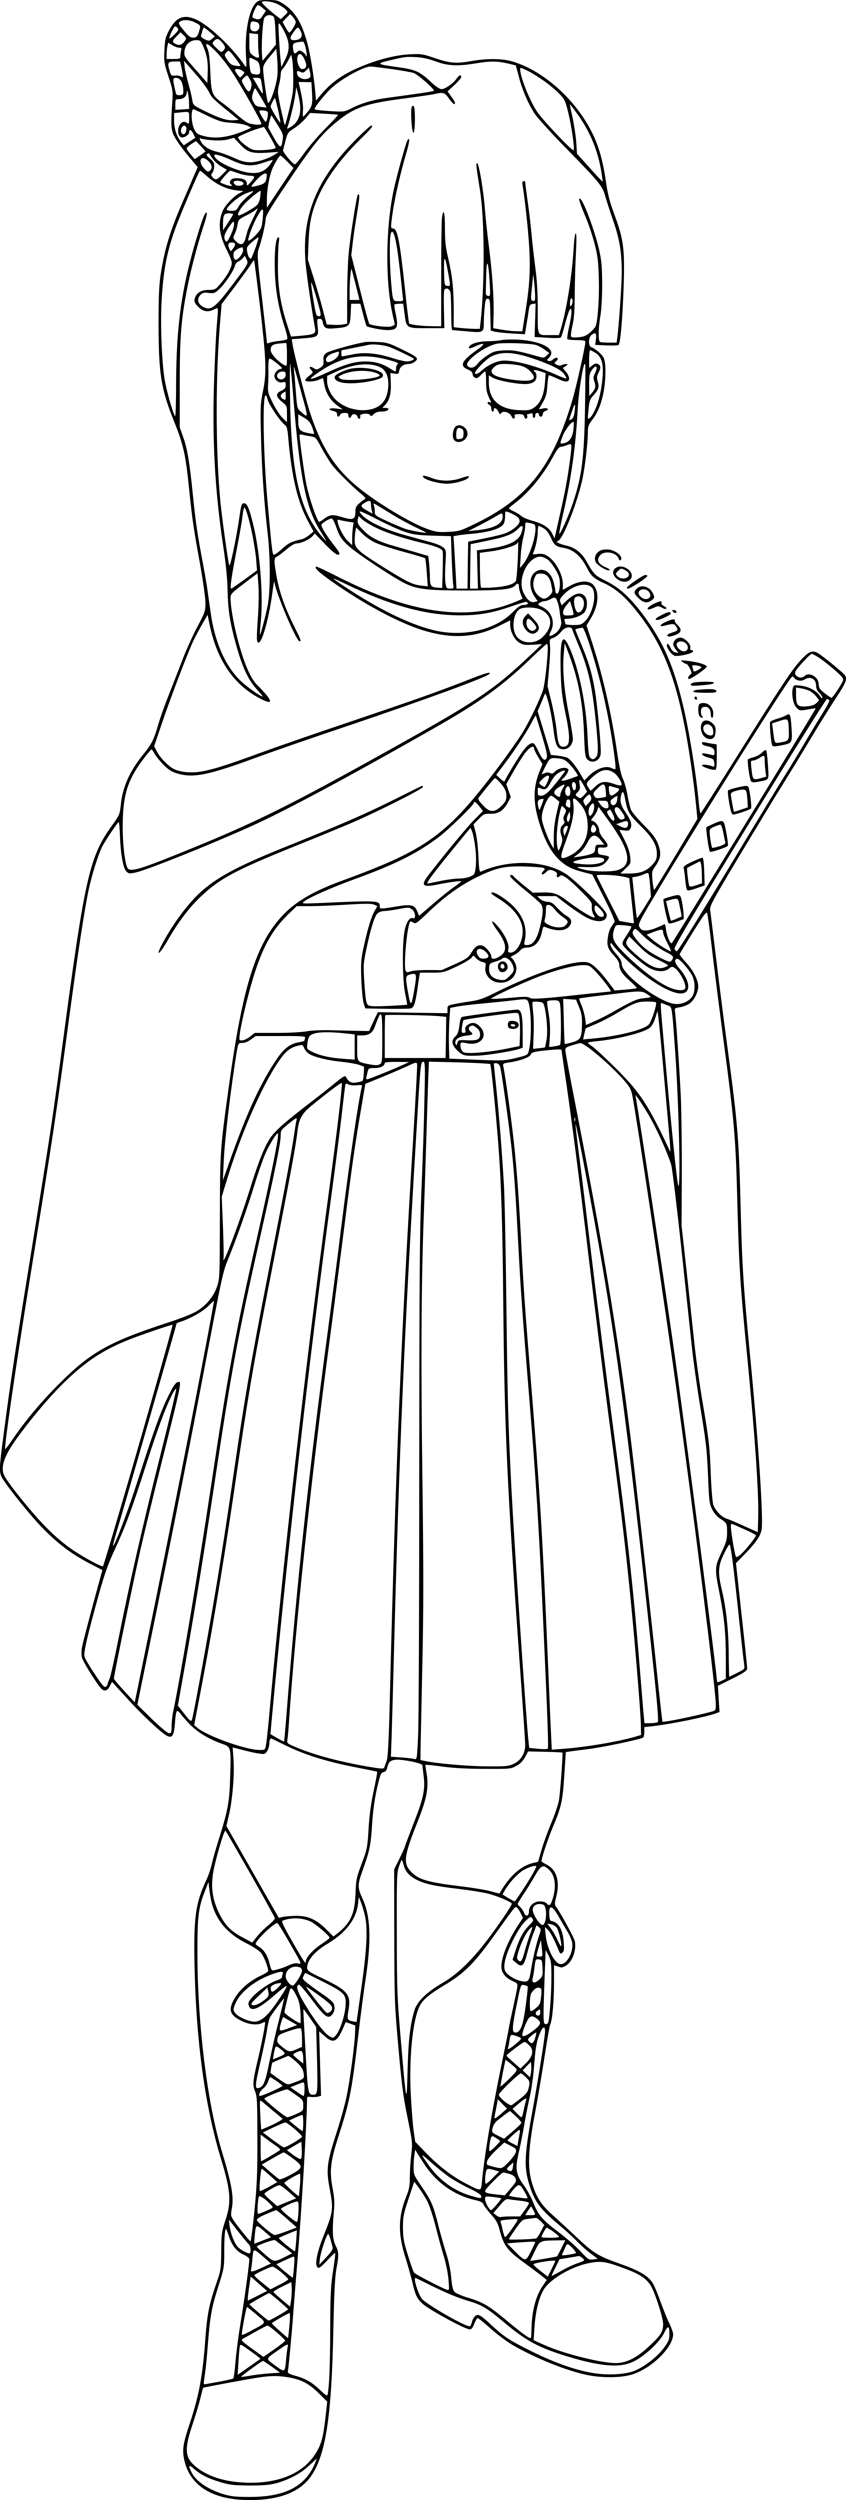 <?xml version="1.0" encoding="UTF-8"?>
<svg xmlns="http://www.w3.org/2000/svg" version="1.0" viewBox="0 0 674.686 1991.993" preserveAspectRatio="xMidYMid meet">
  <g transform="translate(-300.156,2000) scale(0.1,-0.1)" fill="#000000" stroke="none">
    <path d="M5041 19976 c-55 -58 -88 -234 -78 -416 6 -101 5 -104 -11 -80 -92 135 -269 305 -371 357 -107 54 -172 32 -230 -77 -29 -54 -34 -73 -38 -158 -5 -91 -3 -104 32 -212 37 -114 37 -116 29 -225 -10 -142 -8 -194 10 -236 16 -39 79 -126 149 -207 l45 -54 -33 -76 c-18 -43 -56 -131 -85 -197 -103 -238 -145 -376 -177 -581 -13 -84 -17 -177 -17 -399 1 -398 19 -512 125 -776 72 -179 92 -265 118 -529 27 -258 33 -301 87 -599 24 -136 44 -275 44 -314 0 -66 -3 -75 -65 -192 -36 -67 -92 -192 -124 -276 -32 -85 -82 -211 -109 -280 -28 -70 -63 -169 -78 -220 -33 -118 -53 -158 -120 -240 -110 -135 -167 -265 -180 -410 -7 -65 -11 -76 -66 -152 -181 -249 -218 -407 -388 -1676 -88 -657 -99 -730 -220 -1481 -179 -1107 -203 -1266 -260 -1702 -36 -272 -37 -302 -9 -348 49 -79 220 -292 314 -389 122 -126 236 -213 377 -286 l106 -55 -24 -88 c-63 -227 -135 -501 -140 -534 -4 -20 -3 -53 0 -72 6 -30 111 -201 153 -248 25 -28 51 -22 70 16 l18 35 117 -128 c123 -136 282 -284 324 -303 40 -19 54 5 61 106 3 47 10 89 15 92 5 4 17 -4 26 -17 9 -13 43 -52 75 -86 61 -64 156 -121 264 -159 67 -23 68 -27 60 -268 -6 -198 -17 -258 -95 -506 -22 -69 -45 -152 -52 -185 -7 -33 -27 -91 -45 -130 -84 -179 -100 -294 -92 -674 12 -605 83 -1123 212 -1546 77 -253 83 -340 34 -486 -29 -87 -32 -105 -33 -244 -2 -148 -2 -152 -43 -270 -53 -154 -69 -235 -83 -420 -21 -298 -50 -455 -120 -669 -59 -176 -66 -223 -50 -302 44 -211 227 -324 524 -324 243 0 410 68 496 202 111 171 157 478 170 1153 6 289 13 424 24 485 21 113 20 136 -6 189 -25 50 -28 117 -13 278 6 63 3 104 -10 173 -28 143 -19 219 53 440 83 257 101 351 152 792 17 147 42 340 56 430 49 323 42 511 -26 656 -37 80 -37 106 1 212 58 160 68 207 78 373 7 109 20 202 39 287 26 112 31 125 52 130 18 4 26 15 31 40 13 64 52 72 197 44 45 -9 82 -22 82 -28 0 -6 5 -44 10 -85 14 -108 -1 -179 -81 -382 -38 -98 -69 -180 -69 -184 0 -4 -19 -46 -42 -93 l-43 -86 1 -530 c1 -513 2 -543 33 -891 26 -297 39 -395 73 -560 40 -196 40 -202 29 -295 -6 -52 -11 -132 -11 -177 0 -68 -5 -96 -29 -156 -65 -162 -66 -296 -7 -482 19 -60 44 -150 56 -198 24 -106 38 -134 83 -174 59 -51 339 -203 375 -203 14 0 24 14 36 45 10 25 22 45 27 45 6 0 52 -38 104 -84 52 -46 129 -104 172 -129 178 -104 435 -208 600 -241 117 -24 271 -22 354 4 156 48 328 216 329 321 0 14 -14 53 -30 86 -17 33 -48 112 -71 174 -22 63 -51 131 -64 151 -38 57 -106 97 -265 153 -170 60 -207 83 -351 220 -59 55 -142 132 -186 171 -91 82 -130 147 -164 269 -31 116 -23 265 30 542 22 117 56 319 76 449 20 130 40 245 45 254 16 29 30 187 30 333 l0 138 23 -7 c12 -4 27 -8 32 -10 6 -2 24 4 41 15 50 31 84 122 70 193 -5 29 -123 243 -153 280 -8 10 -8 28 3 68 33 126 7 219 -71 261 -25 13 -45 26 -45 29 0 25 51 177 90 271 68 160 79 208 92 416 l12 183 30 4 c17 3 89 12 159 21 116 15 404 76 427 90 6 3 10 24 10 45 l0 39 58 6 c157 18 437 75 514 104 l28 10 -7 105 -6 104 117 58 c102 52 116 62 116 84 0 14 -20 207 -45 430 l-44 405 68 70 c92 94 129 148 137 201 14 93 -28 719 -91 1366 -53 547 -64 711 -75 1128 -15 619 -23 717 -105 1330 -31 228 -73 564 -95 745 -22 182 -42 346 -45 365 -4 31 20 75 242 445 136 225 283 469 328 540 45 72 143 231 217 355 74 124 172 281 216 348 82 123 93 154 70 184 -16 20 -129 114 -187 156 -64 47 -85 43 -156 -30 -72 -75 -152 -195 -520 -781 -154 -245 -283 -446 -286 -447 -4 0 -10 35 -14 78 -21 234 -80 597 -131 802 -76 312 -160 498 -319 709 -102 134 -184 209 -291 262 -90 45 -96 52 -158 161 -35 62 -88 104 -150 119 -28 6 -60 16 -70 22 -18 9 -18 10 -1 19 43 25 157 320 194 503 21 105 41 286 41 367 0 40 6 56 40 100 63 82 100 224 100 381 0 50 -5 88 -15 107 -15 29 -65 72 -97 83 -27 10 -25 81 4 101 30 21 38 12 32 -38 l-6 -44 88 -4 c49 -2 93 -1 99 4 15 14 33 229 41 488 8 283 -2 355 -75 552 -39 105 -53 163 -69 273 -23 159 -57 276 -112 385 -136 269 -403 501 -650 565 -74 19 -192 19 -300 0 -130 -23 -176 -20 -297 21 -103 35 -112 36 -208 31 -115 -6 -264 -45 -402 -105 -134 -57 -231 -128 -310 -226 l-31 -38 -6 68 c-11 126 -39 298 -63 389 -43 160 -96 249 -185 310 -49 32 -58 35 -129 35 -66 0 -78 -3 -98 -24z m177 -10 c26 -13 55 -33 64 -43 17 -19 17 -21 -11 -47 l-30 -29 -31 24 c-57 43 -120 101 -120 110 0 18 82 8 128 -15z m-123 -29 l27 -23 -24 -36 c-19 -30 -27 -35 -48 -31 -14 3 -29 9 -33 13 -11 9 28 100 42 100 5 0 22 -10 36 -23z m265 -114 c0 -18 -41 -83 -52 -83 -3 0 -17 19 -30 43 l-23 42 30 32 30 31 23 -24 c12 -14 22 -32 22 -41z m-181 48 c11 -7 16 -39 19 -118 l4 -108 -53 -65 -54 -64 -3 34 c-8 83 4 285 18 308 15 23 44 28 69 13z m-618 -52 c35 -17 40 -24 35 -44 -16 -62 -25 -75 -54 -75 -23 0 -38 12 -75 58 -43 52 -45 58 -30 70 25 18 79 15 124 -9z m487 5 c36 -10 26 -74 -12 -74 -31 0 -43 16 -38 50 4 31 11 34 50 24z m230 -94 c35 -76 34 -131 -3 -205 l-30 -60 -6 60 c-4 33 -9 114 -13 180 -6 112 -5 119 10 100 9 -11 28 -45 42 -75z m-859 46 c9 -11 4 -21 -25 -50 -20 -20 -39 -35 -41 -32 -7 7 35 96 45 96 5 0 15 -6 21 -14z m988 -45 c7 -29 -18 -51 -58 -51 -39 0 -40 18 -5 66 28 37 32 40 44 25 7 -9 16 -27 19 -40z m-732 14 l40 -35 -23 -20 c-22 -18 -25 -18 -58 -3 -22 11 -33 22 -29 31 3 8 8 25 11 38 3 13 9 24 13 24 3 0 24 -16 46 -35z m-198 -69 c-23 -33 -43 -41 -71 -28 -34 15 -33 27 5 64 l30 31 25 -24 c21 -20 23 -25 11 -43z m583 -20 c0 -39 3 -81 6 -93 8 -30 -14 -30 -50 -2 -24 19 -26 26 -26 98 l0 77 35 -4 35 -4 0 -72z m-293 12 c33 -38 36 -48 17 -69 -17 -19 -18 -19 -56 18 -35 34 -37 38 -21 55 21 24 35 23 60 -4z m-146 -34 c32 -75 40 -124 37 -212 l-3 -83 -94 107 c-91 104 -93 107 -88 148 7 52 44 86 93 86 32 0 36 -4 55 -46z m819 -20 c7 -30 9 -58 6 -61 -3 -4 -6 -1 -6 5 0 6 -11 19 -25 28 -24 16 -27 15 -44 0 -22 -20 -28 -14 -33 34 -3 36 3 40 79 49 6 0 17 -23 23 -55z m-1010 6 c18 0 21 -4 16 -22 -3 -13 -6 -33 -6 -45 0 -21 -5 -23 -55 -23 l-55 0 0 34 c0 18 3 48 6 65 l7 31 32 -20 c18 -11 42 -20 55 -20z m297 -34 c34 -35 89 -105 122 -155 86 -131 244 -411 237 -419 -12 -11 -84 -4 -113 12 -15 8 -53 36 -83 63 -30 27 -79 66 -107 87 -91 65 -97 78 -104 251 -4 106 -11 161 -23 188 -25 56 -2 47 71 -27z m487 -186 c-8 -79 -55 -220 -74 -220 -8 0 -40 223 -40 275 0 22 15 48 53 93 l52 63 7 -78 c4 -43 5 -103 2 -133z m-334 135 c24 -31 41 -58 38 -60 -2 -2 -20 -2 -41 2 -28 4 -42 14 -62 45 -25 38 -26 41 -9 59 21 23 21 22 74 -46z m551 -11 c22 -49 15 -74 -21 -74 -22 0 -45 60 -36 96 10 38 35 29 57 -22z m-91 -135 c1 -53 -1 -114 -5 -135 -11 -69 -57 -255 -62 -250 -3 3 -17 63 -33 135 -25 120 -26 133 -14 183 8 29 14 67 14 84 0 17 7 37 16 45 8 7 27 36 42 63 l26 51 8 -40 c4 -22 8 -83 8 -136z m1138 121 c96 -35 172 -39 317 -15 114 19 169 19 253 0 l67 -16 23 -86 c27 -107 76 -220 127 -298 22 -33 134 -157 250 -275 271 -277 292 -303 315 -388 10 -37 39 -125 64 -197 49 -142 66 -246 66 -407 0 -91 -23 -424 -35 -515 l-6 -43 -59 0 c-32 0 -64 2 -72 5 -17 7 -16 102 2 210 8 47 14 150 14 250 -1 139 -5 188 -23 269 -35 155 -124 394 -152 412 -18 11 -7 -26 41 -141 24 -55 56 -152 73 -215 25 -98 30 -139 34 -277 5 -149 -8 -338 -25 -382 -4 -10 -24 -32 -44 -50 -29 -25 -49 -34 -91 -38 -36 -4 -57 -2 -61 6 -4 6 1 44 10 84 14 55 18 115 19 252 1 99 5 249 10 333 5 103 5 152 -2 152 -6 0 -13 -50 -17 -122 -13 -216 -54 -478 -101 -636 l-16 -52 -69 0 c-108 0 -100 -16 -100 206 0 138 -6 235 -20 337 -10 78 -24 198 -30 267 -6 69 -20 186 -31 260 -10 74 -19 141 -19 148 0 8 -6 12 -12 9 -7 -2 -12 -10 -11 -18 21 -131 46 -360 54 -494 12 -190 5 -320 -32 -547 l-22 -138 -51 1 c-28 1 -80 6 -116 13 l-65 11 3 105 c4 128 -11 341 -37 544 -11 83 -25 211 -31 285 -11 156 -49 381 -63 381 -11 0 -9 -21 23 -220 36 -226 38 -746 4 -1047 l-6 -53 -43 0 c-23 0 -70 3 -104 6 l-61 7 0 141 c0 167 -12 273 -45 414 -20 82 -25 130 -25 233 0 129 -12 170 -24 83 -3 -26 -6 -231 -6 -455 l0 -409 -72 1 c-76 0 -174 12 -183 21 -3 2 -19 131 -35 286 -41 381 -59 472 -95 472 -19 0 -19 8 0 139 18 119 61 305 106 459 28 94 32 139 9 102 -12 -20 -86 -286 -109 -395 -65 -303 -68 -736 -6 -1002 8 -35 15 -66 15 -69 0 -2 -12 -9 -26 -14 -27 -11 -161 5 -177 20 -5 4 -39 129 -76 278 l-68 269 13 109 c7 60 23 166 35 237 19 113 21 152 4 135 -10 -10 -64 -357 -74 -481 -6 -70 -11 -222 -11 -337 l0 -209 -33 -6 c-17 -4 -54 -5 -81 -3 l-49 3 -29 110 c-15 61 -49 177 -74 258 l-47 148 5 137 c4 96 12 162 27 222 52 199 183 402 390 604 82 80 103 106 85 106 -12 0 -121 -104 -197 -188 -260 -288 -359 -563 -328 -914 10 -104 46 -353 76 -520 6 -36 -10 -44 -112 -53 l-81 -7 -30 94 c-53 163 -74 295 -74 464 0 82 3 170 7 193 6 34 4 42 -6 39 -20 -7 -31 -130 -25 -283 5 -143 31 -288 77 -429 17 -52 26 -93 21 -98 -5 -5 -36 -12 -68 -15 -32 -3 -67 -10 -76 -15 -13 -6 -18 -5 -18 6 0 8 -18 169 -40 359 -38 326 -39 347 -24 388 23 65 54 199 54 234 0 23 40 91 158 265 214 320 290 414 411 511 140 114 229 144 534 184 109 14 217 30 240 35 74 17 85 14 119 -35 31 -43 48 -56 48 -35 0 6 -13 29 -30 51 l-29 41 54 50 c30 28 55 56 55 64 0 22 -18 16 -37 -12 -24 -37 -91 -84 -120 -84 -15 0 -47 21 -87 59 -88 82 -123 97 -262 116 -170 23 -175 28 -69 53 128 30 132 31 215 27 51 -3 102 -14 158 -35z m-1445 14 c30 -14 35 -23 41 -62 7 -51 0 -61 -43 -54 -24 3 -30 10 -35 40 -7 44 -8 92 -1 92 2 0 20 -7 38 -16z m-584 -64 c15 -72 15 -85 -3 -70 -8 6 -30 10 -48 8 -30 -3 -33 -1 -45 42 -18 60 -12 70 41 70 l44 0 11 -50z m134 -75 c37 -44 76 -98 86 -120 18 -40 35 -57 171 -167 l65 -53 -34 -3 c-53 -5 -116 14 -228 69 -101 50 -101 50 -108 92 -3 23 -17 81 -31 130 -13 48 -27 109 -30 135 l-5 47 23 -26 c13 -14 54 -61 91 -104z m1538 65 c79 -11 159 -25 178 -31 36 -12 175 -135 162 -143 -7 -5 -121 -22 -381 -57 -103 -14 -195 -41 -274 -81 -59 -30 -60 -30 -178 -23 -65 4 -118 11 -118 15 0 17 89 128 140 173 81 73 251 166 306 167 11 0 85 -9 165 -20z m-652 -71 c-39 -24 -99 1 -99 41 0 17 3 18 25 8 22 -10 29 -9 48 11 l22 22 9 -37 c6 -27 5 -38 -5 -45z m1744 55 c80 -41 186 -117 244 -176 49 -50 53 -59 77 -158 26 -107 52 -287 42 -297 -9 -10 -247 240 -292 308 -60 91 -134 277 -134 338 0 15 4 14 63 -15z m-2278 2 c19 -14 19 -14 0 -36 -18 -20 -20 -21 -33 -3 -32 43 -34 53 -9 53 13 0 32 -6 42 -14z m60 -70 c14 -26 16 -41 9 -66 -12 -41 -24 -38 -54 15 -25 44 -25 44 -5 64 27 27 29 26 50 -13z m-550 -10 c9 -13 17 -44 18 -68 2 -40 0 -43 -26 -46 -16 -2 -29 2 -31 10 -17 64 -25 111 -21 119 11 17 45 9 60 -15z m639 2 c3 -13 7 -43 11 -68 7 -51 3 -48 -49 43 l-28 47 31 0 c24 0 32 -5 35 -22z m406 -98 c6 -91 0 -113 -44 -162 -14 -16 -26 -28 -28 -28 -2 0 -2 24 0 52 2 29 -5 92 -16 139 l-19 86 51 -1 51 -1 5 -85z m-404 -42 c24 -40 42 -73 41 -74 -1 0 -21 1 -43 4 -35 3 -45 9 -60 37 -15 29 -16 39 -5 75 7 23 15 39 19 36 3 -4 25 -39 48 -78z m309 -56 c7 -78 -17 -137 -69 -170 -34 -21 -38 -22 -32 -6 18 47 56 203 62 258 l8 61 12 -43 c7 -24 16 -69 19 -100z m-886 21 l1 -51 -55 -4 -55 -3 0 43 c0 40 2 42 29 42 35 0 61 22 62 53 2 42 17 -24 18 -80z m711 -62 c11 -52 19 -95 17 -98 -5 -5 -77 115 -77 128 0 14 31 72 35 67 2 -2 13 -46 25 -97z m2378 -18 c103 -140 167 -288 197 -458 8 -48 14 -90 12 -91 -2 -2 -48 47 -103 109 l-101 112 -6 95 c-4 52 -18 141 -30 198 -13 56 -22 102 -21 102 1 0 25 -30 52 -67z m-2943 -25 c98 -46 117 -52 199 -57 54 -4 103 -13 121 -23 l30 -16 -45 -20 c-137 -58 -244 -72 -344 -43 -42 12 -51 20 -67 55 -23 51 -26 156 -4 156 2 0 51 -23 110 -52z m480 31 c9 -14 -4 -79 -15 -79 -8 0 -50 71 -50 85 0 10 59 5 65 -6z m-625 -49 c0 -48 -1 -50 -20 -38 -15 10 -25 10 -38 2 -37 -24 -41 -104 -6 -118 20 -8 64 19 64 39 0 28 17 23 33 -10 l16 -33 -46 -30 -46 -30 -19 23 c-37 47 -58 109 -58 172 l0 62 38 4 c88 9 82 12 82 -43z m1188 25 c2 -1 -43 -50 -100 -107 -57 -57 -132 -145 -168 -195 -36 -51 -70 -92 -77 -92 -16 -1 -99 99 -94 113 2 6 9 34 16 61 19 76 23 82 73 113 26 16 65 50 87 75 l40 47 110 -6 c61 -3 111 -7 113 -9z m-483 -80 c43 -68 47 -79 41 -118 -11 -73 -19 -72 -67 10 -24 43 -46 81 -47 86 -4 7 19 97 24 97 2 0 24 -34 49 -75z m-730 -16 c10 -16 -4 -59 -19 -59 -19 0 -28 28 -16 51 12 21 25 25 35 8z m669 -77 c25 -43 46 -83 46 -89 0 -14 -128 -26 -176 -17 -35 6 -124 78 -124 100 0 9 127 62 180 75 14 4 26 7 27 8 0 0 22 -34 47 -77z m-451 -30 c46 -3 95 0 121 8 l43 12 48 -51 c61 -65 94 -75 214 -68 l96 7 -30 -20 c-51 -34 -138 -62 -195 -63 -43 0 -73 8 -135 36 -44 20 -102 41 -130 47 -64 14 -111 44 -131 82 -15 29 -15 31 2 23 11 -4 54 -10 97 -13z m-63 -88 c0 -2 -19 -16 -43 -33 l-43 -29 -32 38 c-18 21 -32 43 -32 48 0 5 17 20 37 34 l37 24 38 -39 c21 -22 38 -42 38 -43z m53 -53 c15 -22 47 -52 72 -67 l46 -27 -37 -38 c-43 -44 -54 -47 -77 -21 -13 15 -14 19 -1 36 8 11 14 35 14 52 0 26 -8 39 -35 61 -23 19 -30 30 -22 35 7 4 13 8 13 8 1 0 13 -18 27 -39z m157 -18 c103 -47 156 -52 250 -20 41 14 76 24 77 23 2 -1 -9 -18 -22 -37 -53 -71 -121 -85 -241 -48 -113 35 -204 89 -204 122 0 14 60 -3 140 -40z m444 -12 l48 -49 -106 -158 -106 -159 0 67 c0 87 23 205 51 260 28 56 50 88 58 88 4 0 28 -22 55 -49z m-629 4 c29 -28 32 -57 9 -76 -14 -11 -20 -9 -45 19 -56 62 -22 115 36 57z m-12 -120 c70 -62 155 -103 229 -111 l61 -7 -34 -18 c-44 -22 -114 -97 -132 -141 -39 -93 -28 -192 33 -310 22 -43 40 -89 40 -103 0 -40 -45 -117 -109 -187 -21 -24 -33 -28 -77 -28 -60 0 -99 -25 -110 -72 -5 -23 0 -34 29 -63 39 -39 78 -45 127 -20 35 18 34 26 20 -133 -5 -57 -14 -239 -20 -405 -18 -483 4 -901 72 -1352 20 -130 33 -259 34 -340 4 -157 16 -245 55 -393 58 -221 106 -327 187 -414 25 -27 42 -48 38 -48 -16 0 -121 74 -168 118 -128 119 -214 313 -247 555 -6 42 -16 112 -22 155 -5 42 -23 147 -39 232 -45 238 -58 328 -80 545 -27 267 -45 373 -78 464 l-27 76 0 350 c0 377 11 510 61 766 27 139 87 366 133 501 16 48 26 90 21 93 -12 8 -31 -38 -79 -197 -120 -397 -163 -695 -165 -1160 0 -152 -4 -271 -8 -265 -19 28 -67 200 -83 290 -23 138 -35 436 -25 624 14 246 40 387 108 578 41 114 191 465 199 465 3 0 28 -20 56 -45z m247 25 c30 -11 72 -19 93 -20 45 0 46 -10 7 -52 -27 -31 -29 -31 -30 -11 0 28 -27 43 -79 43 -30 0 -43 -5 -51 -19 -7 -13 -7 -22 0 -26 5 -3 10 -10 10 -15 0 -8 -67 11 -91 26 -9 5 68 94 81 94 3 -1 30 -9 60 -20z m229 -17 c-3 -53 -14 -67 -64 -80 -70 -18 -71 -18 -30 29 51 61 96 84 94 51z m-190 -57 c13 -15 -4 -26 -39 -26 -20 0 -43 23 -33 33 12 12 60 7 72 -7z m39 -110 c-29 -24 -62 -60 -73 -80 -17 -32 -24 -36 -57 -36 -21 0 -38 5 -38 10 0 25 98 108 151 128 76 29 78 28 17 -22z m99 -1 c-2 -25 -13 -55 -23 -66 -23 -26 -143 -93 -151 -85 -12 12 20 64 65 108 42 40 101 87 111 88 2 0 1 -20 -2 -45z m-56 -172 c-21 -43 -41 -87 -44 -98 -3 -11 -11 -39 -17 -62 -14 -54 -39 -63 -75 -27 -27 26 -27 28 -11 61 9 18 19 51 22 74 6 37 12 43 63 69 31 15 65 35 76 44 11 8 21 16 22 16 2 0 -15 -35 -36 -77z m74 -19 c-5 -53 -12 -70 -42 -104 -20 -23 -45 -46 -56 -52 -18 -9 -19 -8 -13 16 13 52 46 132 78 186 37 64 44 54 33 -46z m-235 49 c0 -5 -18 -35 -40 -68 l-40 -60 0 45 c0 76 8 90 46 90 19 0 34 -3 34 -7z m-10 -146 c-29 -68 -40 -82 -51 -65 -16 25 -9 54 28 108 33 48 38 52 41 32 2 -13 -6 -47 -18 -75z m1314 -102 c9 -49 22 -155 31 -235 8 -80 17 -160 19 -177 5 -32 4 -33 -34 -33 -47 0 -46 -3 -60 160 -11 131 -13 322 -4 369 11 53 31 18 48 -84z m-1124 -17 c-16 -44 -32 -83 -35 -86 -10 -11 -26 15 -32 52 -6 35 -3 41 38 77 24 21 47 38 51 39 4 0 -6 -37 -22 -82z m-164 27 c2 -5 -5 -21 -15 -34 l-19 -24 -12 22 c-6 12 -9 29 -6 37 6 17 47 16 52 -1z m64 -50 c0 -26 -39 -75 -59 -75 -17 0 -24 49 -10 66 12 15 44 32 62 33 4 1 7 -10 7 -24z m-70 -255 c-154 -205 -187 -231 -252 -193 -41 24 -48 63 -17 94 18 18 29 20 65 15 41 -5 48 -3 83 29 45 41 116 147 126 187 4 15 15 30 25 33 9 3 26 15 36 26 l18 21 15 -31 c14 -30 14 -30 -99 -181z m1704 85 c21 -116 21 -117 -6 -113 -22 3 -23 7 -25 118 -3 131 7 129 31 -5z m-1503 -242 c54 -461 58 -559 29 -703 -22 -108 -23 -130 -17 -375 7 -265 24 -515 54 -775 21 -183 21 -447 1 -555 -17 -89 -59 -248 -64 -243 -1 2 2 53 8 113 20 210 -8 554 -63 774 -30 120 -47 161 -69 161 -22 0 -25 -10 -40 -115 -22 -155 -73 -399 -80 -379 -9 23 -56 360 -70 499 -40 407 -41 1020 0 1476 l9 106 109 144 c59 79 117 159 127 176 10 18 21 31 23 28 2 -2 21 -151 43 -332z m1835 168 c7 -117 6 -123 -12 -119 -12 2 -19 11 -18 26 0 12 1 73 3 135 2 145 17 123 27 -42z m-1067 -33 l29 -118 -39 0 -39 0 0 79 c0 77 11 185 16 166 2 -6 16 -63 33 -127z m1430 -81 c1 -41 -2 -48 -16 -45 -20 4 -20 8 -7 133 l8 80 7 -60 c4 -33 7 -82 8 -108z m-1713 -133 c5 -29 4 -34 -13 -34 -17 0 -22 13 -36 93 -9 50 -19 117 -22 147 -5 48 -1 42 30 -58 19 -62 37 -129 41 -148z m1038 155 c3 -17 6 -92 6 -165 0 -74 3 -134 8 -134 4 0 56 -5 116 -10 131 -13 136 -10 136 69 0 31 3 86 7 124 5 56 9 67 24 67 17 0 19 -12 21 -127 l3 -127 30 -8 c17 -5 78 -11 136 -15 l107 -6 11 69 c7 38 15 92 19 119 6 43 11 51 31 53 l24 4 -4 -134 -4 -133 100 -6 c55 -4 104 -3 109 2 5 4 21 56 36 116 16 59 33 109 39 111 16 5 13 -41 -9 -142 -11 -49 -17 -92 -14 -97 3 -5 36 -9 75 -9 48 0 69 -4 69 -12 0 -36 -72 -359 -104 -466 -157 -530 -359 -786 -783 -989 -112 -54 -123 -57 -208 -61 -81 -4 -98 -1 -173 26 -134 50 -382 199 -536 322 -192 155 -304 328 -396 615 -35 112 -125 463 -135 529 l-7 43 87 7 c124 9 129 13 120 92 -6 61 -5 64 14 64 16 0 23 -8 27 -30 10 -47 25 -53 108 -45 103 9 110 16 114 114 l4 81 37 0 36 0 23 -87 c12 -47 24 -88 27 -91 9 -10 122 -32 163 -32 84 0 93 18 68 135 -7 33 -11 63 -9 68 2 4 19 7 37 7 l33 0 11 -81 c14 -115 14 -114 180 -114 l137 0 -3 147 c-2 81 -1 152 3 158 14 22 42 10 49 -21z m972 -83 c-10 -39 -23 -31 -18 10 3 24 8 32 14 26 6 -6 8 -22 4 -36z m-2276 -411 c0 -95 0 -96 -21 -84 -50 26 -109 91 -109 119 0 36 16 48 70 53 25 2 48 4 53 5 4 1 7 -41 7 -93z m2458 15 c63 -39 75 -114 47 -290 -17 -100 -54 -197 -87 -227 -21 -18 -21 -18 -13 62 6 68 11 84 35 110 45 49 52 70 39 113 -9 32 -8 44 5 70 21 41 20 59 -3 71 -14 8 -25 6 -45 -10 l-26 -20 0 70 c0 39 3 71 8 71 4 0 22 -9 40 -20z m-2499 -122 c1 -5 -4 -8 -11 -8 -20 0 -48 -32 -48 -55 0 -32 34 -59 65 -51 22 6 25 3 25 -22 0 -22 -7 -32 -35 -45 -47 -22 -45 -48 5 -88 39 -32 40 -33 40 -98 l0 -65 -36 35 c-19 18 -54 72 -77 118 -38 77 -41 88 -37 150 2 36 3 89 2 116 -1 28 0 60 3 73 5 22 6 21 55 -15 27 -21 49 -41 49 -45z m91 -228 c53 -648 100 -882 212 -1065 17 -27 38 -61 46 -75 10 -16 4 -13 -16 10 -186 206 -258 508 -267 1110 -3 162 -3 291 0 285 2 -5 14 -125 25 -265z m2327 -90 c-7 -403 -25 -547 -99 -765 -31 -93 -101 -250 -106 -237 -2 6 12 80 32 164 63 275 99 531 115 828 8 156 50 404 60 354 2 -10 1 -165 -2 -344z m-2262 120 c57 -206 57 -204 -2 -152 -32 27 -32 27 -43 172 -6 80 -13 159 -15 175 -5 37 12 -17 60 -195z m2355 197 c0 -8 -7 -28 -15 -44 -12 -23 -13 -37 -5 -58 15 -41 12 -61 -15 -92 l-24 -28 -1 88 c0 74 3 94 21 118 22 31 39 38 39 16z m-2480 -52 c0 -29 -28 -47 -53 -34 -33 19 -12 59 30 59 18 0 23 -6 23 -25z m0 -170 c0 -33 -2 -35 -20 -25 -25 13 -26 36 -2 49 9 6 18 11 20 11 1 0 2 -16 2 -35z m-145 -26 c8 -37 97 -171 132 -199 23 -18 27 -30 34 -118 28 -308 74 -503 160 -661 l41 -76 -34 -28 c-18 -15 -44 -30 -58 -33 -86 -20 -105 -29 -156 -75 -30 -27 -60 -49 -67 -49 -13 0 -16 22 -52 425 -33 364 -42 845 -15 845 5 0 11 -14 15 -31z m2449 -98 c-5 -37 -12 -55 -27 -63 -16 -8 -19 -7 -15 3 3 8 13 38 23 67 21 65 28 62 19 -7z m-2093 -125 c10 -28 17 -51 15 -53 -2 -2 -26 2 -55 8 -60 13 -71 28 -71 98 l0 50 46 -27 c37 -22 50 -37 65 -76z m2083 -22 c-8 -63 -33 -98 -79 -106 -30 -6 -30 -4 -4 63 20 49 74 117 85 106 3 -2 1 -30 -2 -63z m-2097 -50 c42 -7 44 -9 89 -93 25 -47 63 -109 84 -136 40 -52 164 -175 235 -233 28 -23 36 -35 26 -39 -7 -3 -27 -18 -44 -33 -25 -22 -31 -35 -31 -69 -1 -61 -20 -68 -107 -41 -77 23 -97 21 -147 -17 -18 -14 -35 -23 -36 -22 -23 26 -79 192 -101 299 -14 64 -55 360 -55 392 0 6 9 8 23 4 12 -3 41 -9 64 -12z m2063 -242 c-20 -138 -37 -224 -93 -470 l-23 -102 -16 34 c-24 49 -72 82 -155 105 -40 11 -82 28 -93 39 -12 11 -39 27 -60 37 -22 10 -40 21 -40 24 0 3 20 21 43 38 115 87 228 223 310 375 30 57 48 78 62 78 11 1 34 7 50 14 27 11 30 11 33 -6 2 -11 -6 -85 -18 -166z m-1580 -299 c0 -16 3 -39 7 -52 l6 -24 -43 24 c-54 30 -57 40 -23 61 40 25 53 22 53 -9z m180 -89 c52 -31 132 -75 178 -96 45 -22 82 -40 82 -42 0 -6 -117 15 -165 30 -27 9 -94 37 -147 62 -95 43 -98 46 -98 78 0 18 -3 40 -7 50 -6 16 -3 16 28 -3 19 -11 77 -47 129 -79z m-1125 -159 c13 -66 27 -156 30 -200 l6 -80 -99 -72 c-55 -40 -103 -73 -107 -73 -11 0 2 92 45 315 21 110 42 227 45 260 4 33 10 64 13 69 9 15 41 -89 67 -219z m1210 29 c68 -23 101 -28 226 -32 l147 -4 6 -182 c4 -99 9 -193 12 -208 5 -26 3 -28 -25 -28 -28 0 -30 3 -37 46 -4 26 -4 95 0 153 7 103 6 108 -16 128 -13 12 -57 31 -98 42 -41 11 -133 36 -204 56 -189 52 -334 125 -366 186 -7 13 35 -5 132 -55 79 -41 179 -87 223 -102z m886 129 c50 -30 46 -62 -14 -106 -46 -34 -77 -45 -228 -76 l-134 -27 -3 -187 -2 -187 -44 0 -44 0 -6 118 c-4 64 -9 158 -12 209 l-6 91 29 5 c15 3 60 9 98 12 161 14 252 42 275 84 5 11 10 38 10 60 0 40 1 40 27 30 14 -5 39 -17 54 -26z m-101 -11 c0 -57 -70 -93 -206 -107 l-69 -7 95 49 c52 27 111 59 130 71 45 28 50 28 50 -6z m-1020 -82 c86 -43 224 -89 375 -125 111 -26 160 -46 167 -67 2 -7 2 -76 0 -153 l-4 -140 -43 3 c-48 4 -55 15 -55 88 0 23 -3 69 -6 103 l-7 61 -81 24 c-45 13 -124 36 -176 51 -128 35 -197 68 -248 118 -54 52 -64 70 -56 101 l6 24 26 -25 c15 -14 61 -42 102 -63z m-307 0 c26 -77 49 -110 120 -168 70 -57 282 -199 389 -259 118 -68 189 -78 538 -78 271 0 354 9 381 41 17 21 29 17 29 -11 0 -14 7 -41 15 -61 l14 -35 -44 -19 c-386 -166 -843 -103 -1432 196 -91 47 -168 82 -171 80 -13 -13 17 -42 120 -115 244 -173 516 -321 708 -385 243 -80 435 -72 636 29 l84 42 0 -36 c1 -52 33 -117 72 -141 28 -18 44 -21 108 -17 l75 5 -90 -85 c-313 -295 -427 -370 -1290 -848 -688 -381 -958 -512 -1541 -746 -229 -92 -310 -119 -350 -119 -28 0 -34 5 -43 33 -18 58 -31 186 -31 310 1 261 39 379 184 564 23 29 43 52 46 52 3 1 14 -16 25 -36 11 -20 44 -60 73 -89 44 -43 65 -55 118 -70 123 -33 244 -8 609 126 121 45 452 160 736 255 628 212 1120 392 1134 416 12 19 -27 8 -167 -47 -254 -99 -404 -152 -918 -326 -278 -93 -615 -210 -749 -259 -274 -101 -386 -135 -482 -149 -79 -11 -167 1 -212 29 -45 28 -102 89 -126 136 l-20 40 63 185 c57 168 166 458 233 617 14 34 49 103 78 153 l52 91 13 -63 c57 -291 192 -493 405 -603 87 -46 103 -35 48 32 -23 26 -51 57 -63 68 -58 51 -112 177 -165 378 -33 130 -55 256 -55 323 0 31 8 39 108 115 l107 81 7 -89 c4 -48 3 -155 -2 -236 -14 -202 -13 -227 4 -227 29 0 85 204 110 400 8 58 14 97 15 88 5 -75 175 -478 202 -478 15 0 12 9 -51 135 -70 142 -113 266 -134 390 -21 122 -21 140 7 152 12 6 46 32 75 57 35 29 63 46 80 46 35 1 102 31 126 58 l18 21 82 -85 c44 -46 89 -84 99 -84 25 0 21 13 -21 67 -66 83 -114 161 -107 173 11 18 68 51 83 48 7 -2 23 -32 35 -68z m96 43 l43 -6 -6 -36 c-3 -20 -6 -60 -6 -90 l0 -55 -31 30 c-33 31 -72 100 -83 148 -6 26 -5 28 16 22 13 -3 43 -9 67 -13z m1479 -19 c43 -13 -20 -244 -88 -324 l-22 -25 6 90 c2 50 12 117 20 150 9 32 16 74 16 92 0 31 2 33 28 27 15 -3 33 -7 40 -10z m-98 -69 c-22 -67 -101 -105 -265 -128 l-90 -12 4 -152 4 -153 -32 0 -31 0 2 177 3 177 131 27 c151 31 207 53 249 98 35 36 44 23 25 -34z m178 35 c22 -14 41 -39 57 -75 26 -59 40 -70 100 -80 83 -15 139 -64 193 -170 27 -54 56 -78 127 -110 82 -36 156 -96 235 -190 212 -254 324 -511 409 -940 35 -176 75 -448 92 -625 l12 -125 -169 -282 c-93 -156 -172 -283 -175 -283 -4 0 -10 33 -14 74 -6 71 -5 75 25 117 42 61 47 101 20 173 -18 47 -40 77 -112 150 -50 50 -96 105 -104 123 -7 17 -21 71 -29 120 -8 48 -25 106 -36 128 -13 26 -29 98 -45 205 -47 319 -113 608 -199 876 l-46 140 35 58 c61 101 69 208 21 264 -35 40 -111 37 -188 -6 l-57 -32 0 47 c0 82 -66 195 -133 229 -20 11 -43 14 -70 10 -35 -6 -39 -5 -32 11 19 43 35 121 35 165 0 26 3 48 8 48 4 0 22 -9 40 -20z m-1345 -113 c31 -15 132 -48 224 -73 93 -25 171 -49 175 -52 3 -4 9 -56 13 -115 l8 -109 -59 7 c-67 8 -119 35 -322 163 -177 112 -202 136 -202 194 0 25 3 59 6 75 l6 30 47 -47 c25 -25 72 -59 104 -73z m1137 -148 c-4 -80 -10 -151 -14 -157 -16 -27 -72 -44 -169 -52 -56 -4 -105 -5 -109 -1 -4 3 -8 67 -9 141 l-1 135 88 12 c89 11 198 45 210 64 3 6 7 9 8 7 1 -2 0 -69 -4 -149z m237 14 c31 -20 81 -99 94 -145 13 -49 2 -128 -17 -128 -8 0 -14 10 -14 23 0 13 -7 46 -15 75 -25 84 -91 116 -148 72 -47 -37 -48 -126 -2 -194 l24 -36 -25 -6 c-30 -8 -58 15 -86 70 -47 92 9 248 102 285 27 11 53 6 87 -16z m2 -135 c12 -12 23 -38 27 -57 3 -20 8 -44 10 -53 7 -23 -38 -68 -66 -68 -12 0 -34 12 -49 28 -36 35 -46 90 -27 136 13 32 19 36 50 36 23 0 42 -7 55 -22z m-1358 -172 c246 -95 450 -138 654 -139 156 0 262 18 418 73 61 21 114 37 119 34 18 -11 6 -24 -23 -24 -25 0 -43 -12 -90 -59 -141 -143 -398 -200 -634 -141 -195 49 -440 169 -714 352 -111 74 -109 75 30 9 70 -34 178 -81 240 -105z m1709 84 c44 -44 13 -202 -51 -268 -29 -29 -37 -32 -95 -32 -35 0 -64 4 -64 9 0 5 -3 16 -6 25 -5 12 1 16 22 16 51 0 118 26 138 53 24 33 25 100 1 127 -33 37 -82 24 -147 -38 l-37 -35 -10 24 c-8 20 -4 30 28 63 67 72 177 100 221 56z m-76 -86 c31 -30 8 -114 -30 -114 -29 0 -49 112 -21 123 22 10 35 7 51 -9z m-196 -31 c8 -21 15 -56 17 -78 2 -22 7 -53 11 -69 9 -37 -16 -86 -57 -110 -38 -22 -45 -16 -25 23 38 73 8 159 -70 196 -35 17 -36 19 -19 31 10 8 28 14 39 14 12 1 32 7 46 15 37 21 44 19 58 -22z m116 -45 c8 -29 13 -54 11 -56 -2 -3 -21 -5 -42 -6 -32 -1 -38 2 -41 21 -2 13 8 37 25 58 15 19 29 35 30 35 1 0 8 -23 17 -52z m-244 -18 c89 -46 93 -136 8 -217 -64 -62 -177 -52 -214 19 -36 67 -13 187 39 208 41 16 126 11 167 -10z m246 -157 c3 -10 25 -66 50 -125 80 -195 108 -321 139 -627 19 -197 19 -245 -1 -265 -19 -20 -29 -20 -47 -2 -10 11 -15 56 -20 173 -10 250 -69 538 -146 708 -55 121 -75 63 -68 -200 4 -138 11 -198 36 -319 45 -215 41 -276 -16 -276 -32 0 -42 25 -53 136 -6 53 -24 153 -41 223 l-31 125 12 136 c7 74 11 158 8 186 -5 50 -4 51 29 63 18 7 45 28 59 47 30 39 80 48 90 17z m139 -125 c53 -164 103 -356 140 -542 36 -176 74 -440 64 -444 -4 -2 -17 1 -28 7 -45 25 -124 -2 -184 -62 l-36 -36 -27 47 c-37 65 -82 120 -107 134 -12 6 -46 14 -77 17 l-55 6 -53 175 -53 174 21 48 c11 26 25 59 31 75 11 27 12 24 35 -57 13 -47 30 -138 38 -203 17 -138 31 -167 81 -167 42 0 75 38 75 85 0 18 -15 111 -34 206 -37 189 -50 348 -38 474 l7 80 27 -70 c79 -204 118 -403 127 -647 6 -162 9 -189 25 -207 37 -40 100 -16 108 41 6 41 -26 393 -47 513 -23 133 -49 221 -105 354 -27 65 -50 121 -50 124 0 5 26 12 57 16 7 0 31 -57 58 -141z m-335 -20 c0 -81 -23 -288 -37 -333 -24 -75 -104 -243 -164 -342 -29 -47 -114 -169 -190 -270 -410 -545 -568 -661 -1244 -908 -278 -102 -425 -197 -543 -354 -170 -225 -267 -569 -366 -1291 -69 -498 -70 -512 -71 -1040 -1 -474 -1 -486 -23 -552 -28 -83 -96 -162 -179 -205 -32 -17 -130 -55 -218 -83 -464 -152 -609 -234 -856 -480 -147 -146 -272 -295 -376 -447 -31 -46 -58 -81 -60 -79 -10 10 85 663 192 1326 203 1258 200 1236 335 2235 54 398 105 732 136 883 24 118 78 292 111 357 24 46 123 195 131 195 4 0 8 -48 10 -108 5 -143 25 -260 51 -285 19 -19 24 -20 78 -8 89 20 582 217 916 367 263 118 767 387 1452 777 372 211 553 341 781 561 65 63 122 115 127 116 4 0 7 -15 7 -32z m2161 -77 c24 -15 79 -58 122 -95 65 -57 77 -71 71 -89 -8 -26 -82 -137 -91 -137 -9 0 -76 51 -90 68 -7 9 -13 28 -13 44 0 52 -74 96 -109 64 -21 -19 -41 -20 -65 -3 -12 9 -16 20 -12 34 8 24 117 143 132 143 5 0 30 -13 55 -29z m-196 -162 c14 -22 57 -30 81 -14 47 31 94 6 94 -50 0 -21 9 -40 25 -55 14 -13 25 -31 25 -39 0 -10 -8 -4 -20 14 -27 42 -90 75 -155 82 -52 6 -54 5 -61 -21 -12 -49 3 -128 30 -155 24 -24 28 -25 88 -14 35 6 64 10 65 9 3 -3 -1136 -1859 -1147 -1870 -12 -12 -41 56 -48 112 -2 23 -7 41 -11 39 -53 -28 -114 -50 -144 -51 -31 -1 -41 4 -54 25 -16 26 -13 30 172 340 369 614 1027 1659 1045 1659 5 0 12 -5 15 -11z m129 -107 c16 -10 38 -29 50 -45 l20 -27 -21 -22 c-16 -15 -38 -23 -79 -26 -72 -6 -84 7 -84 91 l0 59 43 -7 c23 -4 55 -14 71 -23z m151 -72 c3 -5 -20 -51 -53 -102 -32 -51 -91 -149 -132 -218 -40 -69 -118 -197 -173 -285 -55 -88 -192 -313 -305 -500 -316 -527 -544 -895 -553 -895 -5 0 -12 8 -18 18 -7 13 116 221 597 1005 333 543 611 987 618 987 7 0 16 -4 19 -10z m-2291 -282 c38 -128 45 -162 36 -179 -15 -27 -32 -13 -65 56 -14 30 -30 57 -35 60 -20 12 -49 -7 -88 -59 -35 -46 -134 -209 -146 -240 -2 -6 -18 3 -35 20 l-32 30 65 86 c85 112 180 258 218 332 16 32 31 56 32 55 2 -2 24 -75 50 -161z m-64 -101 c0 -7 15 -39 34 -70 l34 -56 -25 -61 c-53 -133 -51 -256 8 -434 39 -118 83 -199 140 -257 55 -56 107 -84 202 -108 l72 -19 93 -183 c55 -109 90 -189 85 -195 -37 -51 -45 -68 -53 -118 -11 -69 -3 -95 50 -153 25 -26 40 -52 40 -68 0 -41 25 -79 87 -133 32 -28 55 -53 53 -55 -3 -3 -43 -8 -91 -12 l-85 -7 -44 58 c-70 94 -129 152 -165 164 -92 30 -408 -72 -755 -245 -84 -42 -122 -55 -190 -64 -47 -7 -106 -17 -132 -23 -45 -9 -48 -12 -48 -40 l0 -31 -277 4 -278 4 -17 -35 c-9 -19 -25 -53 -35 -75 l-18 -40 -75 1 c-41 1 -138 3 -215 5 -86 3 -165 -1 -205 -8 -36 -7 -143 -13 -241 -13 l-176 0 -38 -30 c-21 -16 -49 -30 -63 -30 -24 0 -24 1 -18 53 12 94 77 359 121 492 71 217 145 344 268 463 l65 62 104 0 c56 0 189 5 295 12 149 9 198 9 218 0 l26 -12 -19 -33 c-27 -44 -57 -141 -88 -282 -24 -109 -26 -133 -21 -270 3 -82 12 -168 19 -190 l13 -40 170 -3 c94 -1 180 0 192 3 25 6 36 37 53 150 5 39 12 85 15 103 l6 32 93 0 c91 0 96 1 199 49 58 27 111 59 119 70 15 21 15 21 35 -3 12 -13 35 -27 51 -31 28 -6 30 -9 25 -39 -11 -67 46 -126 122 -126 71 0 125 51 125 117 0 26 -22 70 -43 84 -4 3 5 12 21 18 16 7 39 23 51 37 13 16 32 24 51 24 67 0 109 45 125 133 6 30 11 37 24 31 89 -38 168 -34 197 11 21 31 12 56 -28 79 -18 10 -51 39 -74 64 -33 37 -47 45 -78 47 -23 2 -46 11 -59 24 l-21 21 75 0 75 0 97 -74 c54 -40 122 -85 152 -100 85 -41 155 -32 155 22 0 21 -27 54 -132 158 -73 72 -158 147 -188 167 -166 112 -459 122 -681 23 -14 -6 -17 8 -22 121 -3 71 -13 156 -22 191 l-17 64 42 43 c39 40 45 42 93 41 64 -1 103 24 138 88 l24 46 -18 51 -18 51 62 109 c35 61 78 128 97 150 33 39 62 51 62 26z m276 -118 c34 -33 80 -98 73 -102 -2 -1 -32 -12 -66 -24 -62 -21 -79 -18 -47 8 8 7 22 25 30 40 13 26 12 29 -3 37 -24 12 -75 -3 -98 -28 -13 -14 -22 -17 -36 -10 -11 7 -27 7 -43 0 l-26 -10 26 53 c40 79 41 80 101 75 44 -4 60 -11 89 -39z m364 -78 c30 -21 68 -86 57 -98 -5 -4 -30 0 -56 10 -74 26 -105 22 -150 -18 l-39 -36 -16 23 c-24 33 -20 42 31 87 69 62 118 71 173 32z m-397 7 c-111 -148 -151 -188 -185 -188 -25 0 -28 3 -28 35 0 33 1 34 24 23 36 -16 52 -5 81 52 15 29 39 59 58 70 37 23 65 27 50 8z m-123 -38 c0 -18 -29 -80 -37 -80 -4 0 -17 7 -27 15 -19 15 -19 16 9 45 29 30 55 39 55 20z m-398 -37 c44 -49 58 -76 58 -116 0 -32 -7 -46 -39 -78 -56 -56 -94 -55 -150 7 -29 30 -40 49 -33 57 55 72 126 157 131 157 4 0 19 -12 33 -27z m678 -37 l24 -45 -24 -26 c-27 -29 -30 -30 -55 -12 -17 13 -17 15 4 36 18 18 20 28 15 63 -8 50 3 45 36 -16z m-65 -1 c0 -16 -5 -30 -11 -32 -13 -4 -28 43 -18 58 11 19 29 3 29 -26z m-105 -17 c-11 -18 -20 -41 -20 -50 0 -22 -10 -23 -35 -4 -24 17 -15 40 27 66 46 28 51 25 28 -12z m342 -15 c3 -27 3 -50 2 -51 -1 -2 -20 -6 -42 -9 -34 -5 -42 -2 -52 16 -10 19 -7 26 23 56 49 49 64 46 69 -12z m-282 -14 c0 -35 -24 -44 -38 -14 -13 28 14 78 29 54 5 -8 9 -26 9 -40z m368 34 c29 -7 28 -17 -4 -42 -39 -31 -51 -26 -56 20 -3 37 -2 40 17 34 11 -4 30 -9 43 -12z m71 -100 c17 -91 31 -115 125 -207 92 -91 126 -150 126 -219 0 -38 -6 -53 -32 -83 -47 -53 -98 -74 -186 -74 l-73 0 42 40 c41 39 42 40 36 96 -4 37 -19 82 -46 134 l-40 78 39 -5 c31 -4 40 -2 49 16 16 29 4 67 -40 131 -38 55 -46 88 -33 138 11 38 20 25 33 -45z m-274 26 c5 -15 0 -28 -18 -46 l-25 -26 -12 23 c-10 19 -8 25 11 46 28 30 36 30 44 3z m-281 -13 l28 -24 -23 -98 c-15 -67 -22 -128 -21 -188 l0 -89 -17 29 c-29 48 -74 166 -78 209 -7 56 47 186 76 185 3 -1 19 -11 35 -24z m489 -13 c-8 -48 -52 -53 -53 -6 0 10 51 46 56 40 1 -1 -1 -16 -3 -34z m-602 -37 c-16 -43 -19 -46 -24 -25 -13 47 -8 67 16 71 12 2 23 3 24 3 1 -1 -6 -23 -16 -49z m296 22 c44 -47 64 -93 70 -158 12 -123 -41 -221 -146 -270 -77 -36 -80 -24 -27 119 51 135 70 231 60 297 -8 53 2 55 43 12z m-67 -13 c0 -33 -2 -35 -21 -25 -12 7 -18 17 -15 27 3 8 6 19 6 24 0 5 7 9 15 9 11 0 15 -11 15 -35z m302 0 c3 -13 3 -27 0 -30 -14 -14 -43 -2 -62 25 l-21 30 39 0 c34 0 40 -3 44 -25z m-1027 -21 l28 -36 -71 -71 c-60 -62 -216 -250 -359 -434 -70 -89 -55 -106 71 -80 96 19 186 31 186 24 0 -2 -28 -24 -62 -48 -35 -24 -110 -85 -168 -135 l-106 -91 -16 38 c-22 51 -48 56 -173 35 -124 -20 -125 -20 -125 4 0 45 -12 46 -495 24 -123 -5 -129 -4 -110 12 37 31 220 112 404 179 320 116 499 205 670 334 73 54 281 256 281 273 0 18 19 6 45 -28z m915 -6 c-1 -30 -19 -68 -33 -68 -15 0 -16 53 -1 75 22 34 34 31 34 -7z m-235 -56 c-12 -22 -13 -36 -6 -50 8 -14 5 -22 -10 -35 -21 -19 -24 -52 -8 -93 8 -22 6 -38 -7 -74 -17 -42 -18 -43 -25 -20 -17 62 -4 223 27 324 6 18 7 18 25 -1 18 -18 18 -21 4 -51z m353 -55 c167 -232 189 -349 73 -389 -48 -16 -192 -15 -261 1 -87 21 -85 26 6 22 94 -3 134 8 164 47 28 35 26 40 -25 48 -41 6 -45 9 -45 35 0 27 2 28 37 26 50 -3 53 18 8 70 -22 26 -35 52 -35 69 0 30 -34 74 -58 74 -9 0 -6 10 12 31 14 17 29 41 32 55 3 13 7 24 9 24 1 0 38 -51 83 -113z m105 71 c29 -41 26 -57 -10 -58 -16 0 -56 68 -49 85 9 25 30 16 59 -27z m-73 -17 c21 -43 10 -68 -16 -35 -31 41 -37 56 -23 65 8 5 15 9 16 9 2 0 12 -18 23 -39z m-349 -48 c-9 -17 -10 -17 -17 0 -3 10 -1 30 7 45 l13 27 4 -27 c2 -15 -1 -35 -7 -45z m469 -28 c0 -34 -21 -40 -61 -19 l-33 17 34 12 c52 19 60 17 60 -10z m-259 -26 c8 -17 8 -24 -3 -35 -20 -20 -40 -2 -32 29 8 32 19 34 35 6z m-221 2 c0 -5 -6 -23 -14 -41 l-13 -32 -7 27 c-4 16 -2 33 5 41 13 16 29 19 29 5z m-739 -158 c7 -51 9 -116 5 -154 -7 -63 -9 -67 -42 -82 -20 -10 -60 -17 -92 -17 -31 0 -99 -9 -151 -20 -52 -11 -96 -20 -98 -20 -19 0 44 83 291 384 l50 60 13 -31 c7 -17 18 -71 24 -120z m1002 52 l28 -35 -35 0 c-32 0 -35 -3 -38 -32 -2 -28 -9 -35 -39 -45 -19 -6 -57 -14 -85 -18 l-49 -7 42 31 c26 20 52 53 69 87 33 68 64 73 107 19z m27 -157 c0 -23 -75 -40 -152 -35 -120 8 -125 20 -16 43 92 19 168 16 168 -8z m-487 -63 c17 -7 17 -9 1 -26 -25 -28 -8 -36 19 -11 26 25 36 26 70 11 17 -8 23 -17 20 -30 -6 -21 7 -25 25 -7 16 16 67 -22 172 -127 78 -78 84 -88 81 -120 -1 -21 4 -46 13 -61 13 -19 13 -24 3 -24 -19 0 -121 63 -204 126 -84 65 -114 75 -210 73 l-72 -2 -70 57 c-38 31 -75 63 -81 71 -15 18 -30 19 -30 3 0 -7 52 -56 116 -108 64 -52 122 -103 130 -114 20 -28 18 -76 -8 -181 -24 -100 -56 -145 -103 -145 -25 0 -26 2 -19 33 21 95 -5 183 -78 263 -63 70 -189 147 -188 117 0 -5 24 -22 53 -40 127 -77 197 -171 197 -265 0 -83 -49 -168 -96 -168 -21 0 -23 4 -18 30 8 37 -29 117 -85 180 -58 67 -60 42 -2 -37 75 -102 80 -165 18 -203 -41 -26 -67 -26 -67 -1 0 24 -44 78 -70 86 -34 11 -58 -4 -88 -53 -26 -43 -39 -52 -134 -95 l-105 -47 -109 1 c-60 0 -122 -4 -138 -11 -23 -8 -31 -8 -38 2 -21 30 10 370 36 396 2 2 13 -2 24 -9 19 -12 29 -4 118 81 133 127 248 210 379 276 159 79 229 95 390 90 72 -2 138 -7 148 -11z m853 -140 l7 -90 -54 -87 c-30 -48 -55 -85 -58 -83 -2 2 -11 76 -20 165 l-17 160 36 6 c19 4 46 12 60 20 14 7 28 9 32 6 4 -4 10 -48 14 -97z m-230 73 c35 -6 64 -14 64 -17 0 -3 9 -85 19 -181 11 -96 18 -176 18 -176 -1 -1 -28 2 -59 8 l-57 10 -90 178 c-50 98 -91 181 -91 184 0 10 130 6 196 -6z m-531 -263 c14 -20 44 -47 66 -62 43 -29 47 -38 22 -65 -22 -24 -83 -23 -134 2 -35 19 -39 23 -32 48 5 15 8 46 8 70 0 36 2 42 21 42 13 0 32 -14 49 -35z m387 -29 c14 -26 -4 -41 -31 -26 -25 13 -45 56 -36 78 4 12 10 10 31 -9 14 -13 30 -32 36 -43z m-1524 28 c26 -18 33 -80 7 -70 -26 9 -51 -27 -66 -95 -21 -96 -19 -399 4 -508 10 -46 17 -85 15 -86 -2 -2 -68 -6 -148 -10 -115 -5 -149 -4 -163 7 -15 11 -20 39 -29 168 -10 149 -9 159 15 277 35 164 64 260 88 284 10 10 33 19 52 20 17 0 64 6 102 13 94 18 97 18 123 0z m2392 -319 c17 -148 60 -486 95 -751 80 -601 93 -747 105 -1197 15 -586 23 -709 80 -1292 62 -630 94 -1093 88 -1286 l-3 -117 -108 48 c-59 27 -122 54 -141 60 -41 13 -89 64 -106 110 -6 19 -16 129 -20 245 -9 230 -13 263 -70 600 -21 127 -48 322 -60 435 -12 113 -40 372 -62 575 l-41 370 2 405 c1 223 -3 504 -8 625 -12 239 -38 621 -46 671 -5 30 -4 32 37 38 23 4 57 16 74 27 38 23 74 91 74 140 0 51 -43 132 -101 194 -28 30 -49 58 -47 63 1 4 50 84 107 177 84 134 106 164 112 149 4 -10 22 -140 39 -289z m-644 183 c3 -4 -13 -34 -35 -67 -33 -49 -40 -65 -32 -80 20 -37 163 -161 217 -187 61 -30 120 -29 154 1 14 12 23 14 37 6 41 -22 102 -134 89 -166 -9 -24 -75 -18 -141 14 -81 38 -209 135 -317 239 -119 115 -133 145 -107 222 12 32 12 32 70 28 32 -2 61 -7 65 -10z m79 -59 c49 -51 144 -119 208 -150 49 -24 55 -34 35 -62 -12 -16 -19 -14 -88 20 -94 48 -143 85 -192 146 -31 40 -36 52 -28 68 15 26 19 25 65 -22z m175 11 c0 -10 15 -48 34 -84 19 -36 31 -66 28 -66 -15 0 -110 60 -151 96 l-43 37 58 22 c65 24 74 23 74 -5z m-43 -216 c45 -21 82 -42 82 -46 1 -3 -14 -11 -32 -17 -57 -19 -122 12 -235 114 -69 62 -77 78 -57 109 l16 24 72 -72 c55 -56 91 -82 154 -112z m-258 7 c145 -140 302 -246 405 -272 117 -29 130 75 25 195 -38 43 -44 76 -14 76 17 0 92 -85 116 -132 27 -52 26 -137 -2 -172 -29 -37 -71 -56 -123 -56 -117 0 -436 233 -436 319 0 22 -13 45 -45 81 -25 28 -45 61 -45 73 0 20 3 18 27 -13 14 -19 56 -64 92 -99z m-1113 54 c32 -32 27 -49 -14 -53 -24 -2 -34 2 -47 22 -35 53 14 77 61 31z m192 -68 c12 -13 25 -37 28 -55 6 -27 1 -37 -30 -68 -33 -33 -40 -36 -77 -31 -59 8 -91 41 -87 91 3 38 5 41 47 53 25 7 49 17 55 23 16 16 41 11 64 -13z m675 -79 c53 -54 141 -168 129 -168 -5 0 -89 -9 -188 -19 -353 -39 -443 -45 -459 -31 -12 10 -42 10 -153 0 -76 -7 -144 -11 -152 -8 -16 5 251 129 395 183 132 50 268 84 333 85 49 0 56 -3 95 -42z m-1438 -156 c-23 -135 -29 -136 -50 -16 -22 124 -21 131 23 141 47 11 49 3 27 -125z m1878 -47 c15 -10 8 -13 -42 -18 -59 -5 -94 -20 -266 -118 -33 -19 -91 -48 -130 -65 l-70 -31 -7 53 c-4 29 -17 76 -29 104 -12 28 -20 52 -18 54 2 3 114 17 249 33 261 32 248 32 313 -12z m-974 -38 c29 -35 36 -298 10 -398 -9 -36 -9 -36 -104 -59 -91 -22 -103 -22 -312 -14 l-218 9 -3 100 c-2 55 0 146 3 202 l7 102 49 10 c28 6 125 18 217 26 92 9 196 19 232 24 97 12 107 12 119 -2z m411 -52 c19 -47 24 -76 23 -135 -2 -109 -10 -125 -78 -145 -32 -9 -58 -15 -60 -13 -1 2 -5 83 -7 181 l-5 178 51 -3 51 -3 25 -60z m-153 28 c10 -34 11 -319 1 -328 -3 -4 -24 -9 -47 -12 l-40 -5 6 88 c3 59 0 119 -10 178 -9 49 -14 93 -11 98 3 4 25 8 49 8 40 0 45 -3 52 -27z m-125 -18 c19 -73 29 -203 19 -264 -6 -35 -12 -65 -13 -66 -2 -1 -24 -5 -49 -7 l-46 -5 4 111 c3 61 1 144 -4 184 -5 40 -7 75 -4 78 3 3 23 4 45 2 35 -3 41 -7 48 -33z m891 28 c9 -16 -36 -153 -58 -177 -38 -41 -246 -93 -447 -111 l-76 -7 9 43 c6 24 11 44 12 45 1 1 39 18 85 37 46 20 122 59 169 88 129 77 159 89 235 89 37 0 69 -3 71 -7z m88 -22 c42 -16 37 14 64 -356 29 -398 46 -1085 27 -1085 -9 0 -60 496 -112 1090 -33 371 -33 373 -22 368 4 -2 23 -9 43 -17z m-21 -601 c56 -626 53 -580 39 -550 -168 358 -232 455 -428 650 -80 80 -163 156 -183 170 -21 14 -38 28 -38 31 0 4 33 10 73 13 169 17 371 68 421 107 15 12 33 43 43 77 l18 57 7 -50 c4 -28 26 -255 48 -505z m-2250 335 c0 -188 -1 -195 -21 -206 -16 -8 -37 -8 -83 1 -98 19 -96 16 -96 130 l0 100 38 0 c54 0 84 20 101 65 56 154 61 146 61 -90z m448 179 l62 -6 -2 -164 -3 -164 -242 0 -243 0 0 168 c0 93 2 171 4 173 6 6 347 0 424 -7z m-720 -140 l52 -6 0 -101 0 -100 -93 7 c-105 7 -188 26 -249 57 -40 20 -40 21 -35 66 2 25 12 52 20 60 31 31 129 36 305 17z m-343 -32 c-3 -7 -5 -17 -5 -22 0 -4 -19 -11 -42 -14 -70 -11 -120 -48 -175 -128 -128 -186 -238 -423 -370 -793 l-64 -180 6 135 c6 174 60 623 106 898 11 61 12 62 43 62 20 0 47 11 69 28 l37 27 200 0 c166 1 200 -2 195 -13z m2288 -101 c96 -76 194 -169 259 -243 44 -51 53 -69 64 -126 39 -206 257 -1660 348 -2317 141 -1020 316 -2415 316 -2522 0 -52 0 -52 -37 -62 -134 -36 -381 -86 -388 -79 -2 2 -15 118 -30 258 -55 528 -186 1697 -225 2010 -107 853 -218 1518 -455 2729 -36 183 -65 343 -65 355 0 17 11 25 53 37 28 9 60 17 69 18 9 0 50 -25 91 -58z m-2258 -27 c40 -26 148 -53 259 -64 56 -6 119 -17 141 -24 l40 -15 -2 -52 c-2 -29 -6 -56 -10 -60 -5 -5 -26 -11 -49 -14 -42 -7 -60 3 -83 43 -8 14 -19 8 -83 -44 -40 -33 -118 -95 -173 -137 -237 -181 -318 -253 -357 -318 -47 -77 -91 -192 -163 -424 -63 -201 -179 -514 -197 -530 -8 -7 -9 -7 -5 1 4 7 2 121 -3 255 l-10 244 40 131 c105 343 252 688 385 903 68 109 110 150 172 166 48 13 48 13 60 -16 7 -16 24 -36 38 -45z m2015 29 c0 -5 11 -84 25 -177 47 -313 114 -827 195 -1506 45 -371 112 -909 150 -1195 94 -704 133 -1025 169 -1380 39 -377 89 -980 93 -1105 l2 -94 -44 -13 c-141 -41 -396 -84 -586 -98 l-82 -6 -6 128 c-4 70 -15 342 -26 603 -41 962 -65 1355 -135 2210 -49 603 -58 729 -80 1160 -19 359 -39 611 -66 830 -19 164 -64 476 -74 516 -4 19 1 22 43 28 86 12 166 40 176 63 8 18 23 22 95 31 115 12 151 13 151 5z m-1270 -120 c-78 -36 -270 -113 -282 -113 -5 0 -7 8 -5 18 3 9 8 29 11 45 6 25 10 27 55 27 47 0 81 17 81 41 0 5 44 9 98 8 l97 -1 -55 -25z m86 -593 c-95 -1543 -142 -2682 -186 -4470 -8 -328 -15 -454 -25 -480 -7 -19 -16 -42 -18 -51 -5 -15 -18 -14 -144 7 -236 42 -437 97 -581 161 -51 22 -53 25 -48 56 3 17 8 73 11 122 51 765 178 1957 326 3060 33 248 86 662 119 920 58 466 85 652 138 960 l27 159 125 51 c69 28 161 68 205 88 79 36 80 36 83 14 2 -12 -13 -281 -32 -597z m90 308 c-3 -172 -14 -488 -23 -703 -15 -332 -17 -670 -18 -2275 0 -1037 -4 -1972 -9 -2078 -9 -190 -9 -193 -30 -187 -12 3 -58 9 -104 12 l-83 6 6 166 c3 91 12 418 20 726 41 1556 82 2497 175 4045 35 591 36 600 57 600 15 0 16 -31 9 -312z m525 294 c7 -8 42 -351 64 -632 24 -310 34 -637 40 -1270 9 -993 31 -1465 130 -2858 25 -343 45 -642 45 -664 0 -67 -33 -123 -88 -150 -44 -21 -58 -23 -217 -22 -151 1 -397 22 -495 43 l-35 7 0 64 c1 36 7 333 14 660 11 492 11 758 1 1530 -12 905 -9 1524 10 2050 5 135 14 405 20 600 6 195 13 424 16 508 l6 153 242 -6 c132 -4 244 -10 247 -13z m80 -26 c13 -49 77 -511 93 -671 20 -195 32 -383 51 -745 19 -358 34 -571 85 -1190 57 -695 79 -1048 115 -1845 33 -722 42 -970 35 -978 -3 -4 -38 -5 -77 -1 l-71 7 -6 56 c-19 173 -115 1599 -136 2011 -26 520 -31 706 -40 1455 -5 440 -14 877 -20 970 -15 253 -38 546 -60 760 -11 104 -20 194 -20 198 0 5 10 7 22 5 14 -2 24 -13 29 -32z m-1286 -363 c-14 -125 -53 -424 -85 -663 -186 -1374 -366 -2958 -475 -4175 -9 -99 -20 -193 -24 -210 -7 -29 -10 -30 -57 -28 -110 3 -410 111 -487 175 l-27 23 25 130 c103 527 205 1129 295 1745 109 743 146 963 270 1600 188 961 221 1142 235 1265 10 87 36 134 107 192 146 119 243 192 246 183 2 -5 -8 -112 -23 -237z m142 220 c42 4 44 3 39 -17 -27 -111 -98 -595 -161 -1096 -30 -245 -82 -645 -115 -890 -150 -1122 -244 -1996 -320 -2964 -11 -143 -22 -261 -23 -262 -1 -2 -26 11 -56 28 l-53 31 6 66 c121 1317 297 2875 475 4186 33 242 72 546 87 675 14 129 28 241 30 248 3 10 8 10 25 1 12 -6 42 -9 66 -6z m2324 -231 c64 -108 155 -308 183 -402 9 -30 45 -329 81 -665 36 -335 74 -694 85 -796 11 -102 38 -293 59 -425 53 -321 61 -383 70 -614 7 -180 10 -202 32 -246 14 -29 38 -58 59 -71 59 -38 60 -40 60 -111 0 -59 -6 -79 -45 -162 -54 -115 -55 -129 -15 -327 38 -192 50 -318 50 -517 l0 -162 -35 -17 c-19 -9 -35 -13 -35 -8 0 62 -259 2055 -350 2691 -77 540 -269 1807 -296 1955 l-5 30 20 -25 c11 -14 48 -72 82 -128z m-584 -54 c-3 -7 -5 -2 -5 12 0 14 2 19 5 13 2 -7 2 -19 0 -25z m-2221 5 c-3 -10 -10 -52 -16 -93 -21 -148 -60 -361 -230 -1230 -120 -617 -170 -908 -255 -1490 -67 -462 -120 -799 -176 -1120 -70 -400 -148 -822 -157 -844 -7 -16 -16 -9 -60 48 l-52 66 60 338 c79 448 143 842 235 1452 132 880 183 1151 354 1911 122 542 171 780 171 839 0 43 3 48 58 92 62 51 76 57 68 31z m2344 -628 c199 -1070 291 -1752 495 -3660 40 -372 50 -502 42 -507 -7 -4 -33 -8 -59 -8 l-47 0 -5 53 c-3 28 -17 196 -31 372 -54 664 -95 1041 -224 2010 -44 330 -114 886 -156 1235 -42 349 -89 736 -106 860 -16 124 -28 232 -28 240 2 21 47 -207 119 -595z m-2494 478 c-13 -92 -78 -402 -171 -813 -170 -750 -229 -1074 -365 -1980 -97 -647 -242 -1510 -300 -1780 -5 -25 -9 -71 -10 -102 0 -51 -2 -58 -20 -58 -12 0 -66 45 -137 113 l-116 114 97 474 c135 655 298 1474 406 2039 183 960 176 928 229 1057 65 161 141 376 201 569 27 89 65 197 83 241 31 74 91 173 104 173 3 0 2 -21 -1 -47z m-571 -1634 c-119 -626 -285 -1464 -406 -2058 -66 -322 -130 -633 -141 -690 l-22 -105 -83 90 c-45 49 -83 94 -83 100 0 24 152 761 210 1019 34 149 117 491 185 760 135 538 145 585 123 585 -24 0 -44 -29 -97 -140 -55 -116 -108 -265 -234 -655 -78 -243 -184 -521 -194 -511 -2 2 16 72 42 155 42 139 465 1608 465 1616 0 2 17 9 38 16 74 24 174 81 215 123 23 23 43 42 45 41 1 -1 -27 -157 -63 -346z m-430 -431 c-168 -591 -385 -1329 -392 -1337 -7 -9 -139 61 -238 127 -64 43 -139 105 -210 177 -108 107 -301 345 -338 415 -34 64 -6 152 92 290 101 142 250 321 360 431 176 176 314 271 516 355 97 40 368 133 373 128 2 -1 -71 -265 -163 -586z m65 -454 c-140 -556 -246 -1020 -335 -1469 -31 -154 -62 -294 -70 -312 -8 -17 -15 -35 -15 -41 0 -5 -6 -15 -14 -21 -12 -10 -28 9 -89 101 -42 62 -79 125 -82 140 -8 30 25 171 113 488 47 169 75 247 130 366 84 180 135 318 254 689 88 274 150 441 204 547 15 29 29 48 31 42 2 -6 -55 -244 -127 -530z m4658 -589 c51 -22 92 -44 92 -49 0 -13 -72 -104 -114 -145 -23 -22 -40 -31 -45 -25 -9 9 -41 202 -41 245 0 11 4 19 8 17 5 -1 50 -21 100 -43z m-94 -255 c9 -69 32 -273 51 -455 19 -181 38 -347 41 -367 6 -37 5 -37 -55 -67 -33 -17 -62 -31 -63 -31 -2 0 -4 80 -5 178 -1 189 -20 367 -54 510 -34 143 -31 195 16 291 21 45 42 78 46 73 4 -4 14 -63 23 -132z m-3563 -1468 c146 -72 322 -127 539 -170 102 -20 187 -37 189 -39 3 -2 -10 -69 -27 -151 -22 -102 -35 -195 -41 -303 -9 -147 -12 -163 -49 -262 -49 -130 -51 -137 -56 -268 -6 -144 -39 -218 -131 -294 l-44 -35 -54 54 c-80 80 -144 110 -237 111 -41 0 -91 -4 -110 -8 l-35 -8 -209 366 -209 366 22 94 c27 122 43 315 35 436 l-7 96 114 -29 c63 -16 124 -26 136 -23 22 5 43 49 43 90 0 22 9 38 19 32 3 -2 54 -26 112 -55z m2206 -56 c5 -5 -18 -328 -28 -381 -6 -33 -33 -114 -61 -180 -28 -66 -63 -163 -78 -215 l-27 -94 -48 -12 c-87 -23 -171 -95 -241 -209 -10 -16 -18 -31 -19 -32 0 -1 -31 7 -68 17 -38 11 -146 29 -240 40 -276 34 -344 55 -405 125 -55 62 -46 125 58 385 80 200 94 286 70 410 -4 25 -7 46 -5 48 2 2 63 -4 137 -14 87 -12 203 -18 338 -18 201 -1 206 0 250 24 31 17 52 39 69 70 l24 45 136 -3 c75 -2 137 -5 138 -6z m-2487 -969 c106 -187 193 -345 194 -351 0 -7 -23 -32 -51 -55 -29 -23 -70 -63 -91 -90 l-39 -49 -73 39 c-98 51 -143 98 -191 194 -50 103 -65 194 -50 308 12 92 90 362 101 350 4 -4 94 -160 200 -346z m1220 74 c14 -53 44 -87 101 -117 70 -35 140 -51 334 -74 94 -11 199 -28 235 -37 70 -17 183 -64 193 -80 4 -6 -51 -91 -121 -189 -162 -229 -294 -364 -432 -444 -128 -75 -203 -148 -224 -220 -34 -114 -48 -237 -54 -475 -7 -287 -10 -276 -53 230 -30 347 -32 400 -33 855 -1 446 0 489 17 538 10 28 20 52 22 52 3 0 9 -17 15 -39z m1024 -82 c-41 -70 -133 -209 -138 -209 -7 0 -96 52 -96 56 0 2 11 22 25 45 36 57 94 118 136 145 40 25 102 45 107 34 2 -4 -14 -36 -34 -71z m140 39 c50 -50 56 -148 17 -250 -12 -32 -23 -35 -41 -13 -7 9 -29 15 -52 15 -49 0 -88 -35 -88 -78 0 -41 -25 -48 -40 -12 -6 16 -20 36 -31 46 -10 9 -19 20 -19 24 0 4 21 38 46 76 26 38 66 104 91 147 51 89 67 95 117 45z m-2688 -283 c43 -133 129 -227 271 -299 50 -24 102 -59 116 -76 23 -27 57 -114 57 -144 0 -6 -27 -23 -59 -38 -81 -38 -155 -99 -196 -161 -67 -102 -58 -149 38 -197 63 -32 131 -39 169 -19 11 6 21 9 23 7 5 -5 -21 -145 -54 -285 -44 -187 -47 -212 -25 -268 16 -42 18 -84 18 -374 1 -275 -3 -365 -23 -574 -14 -136 -28 -246 -32 -245 -10 4 -104 121 -136 169 -21 32 -22 40 -13 90 18 92 0 196 -81 464 -114 377 -192 1007 -193 1555 -1 306 7 375 57 505 l31 80 8 -70 c5 -38 15 -92 24 -120z m1211 -59 c29 -106 23 -264 -22 -584 l-40 -283 -30 5 c-44 9 -47 18 -35 85 23 127 -3 161 -203 256 -104 49 -126 64 -126 82 -2 62 56 132 163 196 146 87 228 195 243 317 l6 55 14 -34 c8 -18 21 -61 30 -95z m1427 68 c33 -13 28 -155 -5 -162 -21 -4 -79 85 -79 121 0 37 41 57 84 41z m-179 -70 l17 -35 -41 -62 c-80 -124 -131 -251 -131 -328 0 -47 33 -88 90 -114 40 -18 41 -19 35 -59 -4 -23 -18 -90 -31 -151 -14 -60 -29 -133 -34 -161 -4 -27 -31 -160 -59 -295 -80 -388 -138 -735 -156 -932 -8 -80 -3 -79 -130 -14 -108 56 -213 137 -316 243 l-86 89 -11 77 c-7 43 -17 166 -23 274 -18 302 12 619 70 731 24 49 77 93 186 159 173 103 245 175 420 419 163 227 155 217 170 205 7 -6 21 -27 30 -46z m267 29 c8 -10 26 -38 40 -63 14 -25 41 -71 60 -103 20 -31 39 -73 42 -92 14 -72 -39 -175 -89 -175 -49 0 -110 118 -122 233 l-6 62 22 -19 c20 -18 53 -79 85 -160 14 -34 18 -37 32 -25 14 11 16 27 11 85 -7 97 -40 156 -92 166 -17 3 -21 12 -23 56 -3 56 11 69 40 35z m-197 -120 c-47 -46 -79 -103 -110 -198 l-26 -80 26 -22 c50 -44 65 -31 94 85 12 46 30 104 40 130 10 26 21 55 25 66 6 18 7 18 25 1 18 -16 18 -20 5 -58 -23 -65 -52 -185 -65 -267 -16 -104 -22 -114 -70 -107 -53 7 -128 52 -140 85 -17 42 5 125 63 242 33 66 68 121 96 149 42 42 46 43 58 26 12 -16 10 -22 -21 -52z m-1747 27 c39 -18 152 -114 152 -130 0 -4 -30 -27 -66 -51 -66 -43 -124 -107 -124 -138 0 -25 -13 -5 -109 162 -73 128 -87 159 -75 164 69 26 152 24 222 -7z m-162 -179 c93 -161 93 -162 64 -156 -21 5 -44 0 -73 -13 -41 -20 -111 -42 -133 -42 -6 0 -16 23 -22 52 -15 64 -45 113 -83 135 -16 10 -29 20 -29 24 0 28 152 173 174 166 5 -2 51 -76 102 -166z m2126 129 c16 -23 43 -138 34 -148 -2 -2 -15 22 -29 52 -14 31 -38 72 -53 92 l-28 36 29 -4 c15 -2 36 -14 47 -28z m-212 -49 c-11 -29 -30 -87 -41 -129 -24 -89 -33 -102 -54 -81 -13 13 -13 21 1 69 20 67 59 147 87 177 11 13 22 22 23 20 2 -2 -5 -27 -16 -56z m93 -118 c7 -62 6 -63 -18 -63 -14 0 -25 3 -25 7 0 11 33 124 35 121 1 -2 5 -31 8 -65z m76 -218 c1 -118 -14 -333 -25 -368 -3 -10 -13 -17 -22 -15 -19 4 -20 23 -7 377 l8 214 23 -44 c20 -39 23 -59 23 -164z m-71 65 c3 -61 1 -67 -26 -93 -36 -35 -64 -29 -52 12 4 15 11 56 15 90 7 60 8 62 34 59 25 -3 26 -6 29 -68z m-1934 4 c9 -3 16 -15 16 -27 0 -24 -58 -117 -73 -117 -23 0 -57 44 -57 74 0 55 58 91 114 70z m-138 -50 c-3 -9 -6 -21 -6 -28 0 -7 -18 -18 -39 -25 -52 -15 -147 -79 -195 -131 -29 -32 -37 -47 -32 -65 15 -60 74 -38 205 76 51 45 95 78 98 75 8 -8 -96 -164 -144 -217 -47 -52 -87 -73 -129 -66 -53 9 -121 43 -139 70 -15 24 -15 28 5 76 40 91 155 182 295 232 65 23 89 24 81 3z m324 -65 c173 -88 184 -100 177 -194 -5 -77 -46 -200 -79 -234 -19 -21 -20 -22 -51 -4 -39 23 -115 122 -196 257 -60 99 -73 144 -45 153 5 2 52 -53 104 -122 102 -137 129 -156 162 -115 20 25 23 61 8 90 -6 11 -38 38 -73 62 -34 23 -88 61 -119 85 -53 41 -57 45 -46 68 6 14 13 25 15 25 1 0 66 -32 143 -71z m-365 -49 c-39 -40 -54 -39 -55 2 0 16 38 36 75 37 15 1 12 -7 -20 -39z m1994 14 c6 -6 -19 -202 -35 -276 -16 -70 -41 -102 -71 -91 -19 8 -15 56 23 240 29 141 29 142 54 136 14 -3 27 -7 29 -9z m-1682 -60 c98 -70 123 -93 123 -115 0 -21 -26 -43 -44 -36 -13 5 -171 207 -162 207 3 0 40 -25 83 -56z m1790 -21 c-6 -56 -10 -67 -39 -91 -17 -15 -37 -27 -42 -27 -7 0 -10 26 -9 69 2 59 6 73 29 97 17 18 32 25 46 21 19 -5 20 -10 15 -69z m-2195 -19 c-44 -37 -88 -58 -108 -50 -16 7 -9 17 51 74 l69 66 7 -33 c6 -29 3 -37 -19 -57z m244 23 c20 -38 28 -72 32 -134 2 -46 2 -83 -1 -83 -19 0 -127 74 -127 86 0 18 39 174 46 186 9 14 24 -2 50 -55z m-141 -197 c-25 -96 -58 -244 -75 -328 -30 -151 -46 -195 -77 -206 -43 -17 -41 6 12 234 18 80 39 181 46 225 6 44 17 89 23 100 15 27 110 155 113 152 1 -1 -18 -81 -42 -177z m250 19 l48 -70 7 -262 c6 -266 5 -277 -30 -277 -42 0 -43 8 -61 332 -20 356 -20 348 -16 348 2 0 25 -32 52 -71z m1835 46 c0 -15 -6 -25 -14 -25 -24 0 -30 22 -11 37 25 17 25 17 25 -12z m-2 -81 c2 -15 -13 -33 -54 -64 -59 -45 -90 -55 -87 -30 5 39 41 124 58 136 16 12 23 11 49 -4 17 -10 32 -27 34 -38z m-1995 -41 c-80 -30 -86 -30 -78 10 4 17 11 42 16 54 l8 22 56 -32 56 -32 -58 -22z m520 -45 c-4 -100 -42 -383 -69 -509 -13 -63 -49 -191 -79 -283 -76 -234 -83 -290 -56 -436 33 -177 31 -190 -49 -390 -59 -148 -74 -250 -35 -250 7 0 38 28 69 62 31 34 58 59 61 57 2 -3 -5 -66 -17 -140 -18 -115 -22 -180 -23 -464 -1 -295 -8 -459 -20 -521 -4 -18 -11 -14 -61 33 -65 62 -114 90 -199 114 -39 10 -59 21 -58 30 9 64 35 343 43 464 6 83 22 281 35 440 31 373 75 1107 75 1266 0 23 3 25 30 21 16 -2 41 -1 56 2 l26 7 -8 257 -7 257 42 -37 c68 -62 99 -50 145 54 l25 56 38 -13 38 -14 -2 -63z m-423 -40 l0 -67 -47 -21 c-53 -23 -62 -21 -122 30 -28 24 -32 32 -26 58 6 28 14 33 93 60 60 20 89 26 94 18 4 -6 8 -41 8 -78z m1936 28 c-15 -118 -60 -397 -101 -621 -66 -366 -67 -445 -10 -609 35 -101 85 -166 204 -266 58 -48 131 -114 161 -145 30 -32 81 -77 112 -100 l57 -43 -37 -5 c-35 -4 -40 -1 -99 63 -35 38 -116 109 -181 158 -129 98 -157 131 -200 238 -15 38 -50 101 -77 138 -60 84 -66 126 -37 252 12 49 30 144 42 210 11 67 31 171 45 230 14 60 30 170 35 244 12 157 21 208 49 273 27 63 46 54 37 -17z m-77 -25 c-13 -44 -28 -51 -50 -25 -11 14 -8 20 21 44 19 16 36 27 38 25 2 -2 -2 -21 -9 -44z m-124 6 c18 -9 17 -12 -20 -44 -52 -45 -80 -61 -72 -40 3 8 9 35 12 61 7 43 9 45 34 40 14 -4 35 -11 46 -17z m78 -65 c38 -39 29 -86 -28 -142 l-43 -42 -55 49 c-30 26 -56 51 -56 54 -1 9 131 109 144 109 6 0 23 -12 38 -28z m-1955 -55 c9 -11 1 -18 -39 -35 l-51 -21 6 37 c14 75 14 75 45 53 15 -11 33 -26 39 -34z m146 -3 c3 -9 6 -31 6 -51 l0 -35 -40 32 c-22 17 -40 35 -40 40 0 7 41 27 61 29 4 1 10 -6 13 -15z m-93 -37 c69 -52 96 -86 102 -126 6 -45 7 -44 -94 -81 -35 -13 -38 -12 -104 35 l-67 48 6 41 c4 22 8 41 9 41 35 16 123 53 127 54 3 0 12 -5 21 -12z m1798 -90 c9 -12 -2 -27 -56 -80 -37 -36 -69 -64 -70 -63 -2 1 7 50 18 109 l22 106 37 -29 c20 -16 42 -36 49 -43z m116 -35 l-6 -34 -30 28 -29 28 32 34 33 33 3 -27 c2 -15 1 -43 -3 -62z m-38 -34 c30 -31 31 -35 22 -78 -8 -39 -19 -53 -66 -90 -31 -25 -63 -49 -70 -53 -16 -10 -103 60 -103 83 0 16 158 169 176 170 5 0 24 -15 41 -32z m-1992 -28 c24 -17 46 -34 49 -39 5 -7 -159 -81 -179 -81 -17 0 0 40 24 58 16 12 34 37 41 57 6 19 14 35 16 35 3 0 25 -14 49 -30z m225 -65 c0 -30 -3 -55 -8 -55 -4 0 -29 16 -56 35 l-49 34 29 12 c16 6 38 15 49 19 33 14 35 12 35 -45z m-67 -48 c54 -38 57 -42 57 -83 0 -42 -1 -43 -56 -68 -31 -14 -63 -26 -71 -26 -16 0 -183 137 -183 149 0 11 173 79 185 73 6 -3 36 -23 68 -45z m1834 -41 c-3 -8 -11 -41 -18 -75 -6 -34 -15 -61 -18 -61 -4 0 -22 15 -40 34 l-32 33 48 41 c50 43 69 52 60 28z m-2022 -81 c39 -32 74 -62 79 -66 5 -4 -31 -26 -79 -49 -49 -22 -89 -39 -90 -38 -1 2 -5 56 -8 121 -5 110 -4 118 11 105 9 -8 49 -40 87 -73z m1825 -25 c-50 -44 -60 -48 -54 -22 2 9 8 43 15 76 l11 59 36 -37 37 -37 -45 -39z m115 -21 c25 -23 45 -47 44 -53 0 -6 -31 -37 -69 -69 l-69 -58 -50 25 c-48 25 -49 26 -41 61 5 20 20 45 36 58 47 37 99 76 102 77 1 0 23 -19 47 -41z m-1695 -54 c0 -36 -3 -65 -6 -65 -3 0 -29 19 -57 42 l-50 42 49 23 c27 12 52 22 57 22 4 1 7 -28 7 -64z m-71 -47 c34 -28 61 -56 61 -62 0 -12 -125 -86 -144 -86 -6 0 -46 27 -90 60 l-78 59 83 40 c46 21 89 40 96 40 6 1 38 -22 72 -51z m1797 -35 c-3 -16 -8 -45 -12 -65 l-6 -37 -39 20 c-21 10 -39 21 -39 24 0 8 85 84 93 85 5 0 6 -12 3 -27z m-1944 -100 c21 -14 35 -29 33 -33 -5 -8 -143 -90 -151 -90 -2 0 -4 48 -4 106 l0 106 43 -32 c23 -18 59 -43 79 -57z m1758 60 c14 -9 27 -18 29 -20 6 -5 -71 -83 -82 -83 -8 0 -3 60 9 103 7 21 13 21 44 0z m-1558 -165 c-4 -4 -32 9 -61 31 l-52 39 58 34 58 34 3 -64 c2 -36 -1 -69 -6 -74z m1713 54 c-3 -15 -30 -51 -58 -80 -56 -56 -49 -55 -140 -31 -34 9 -37 12 -31 37 3 16 33 53 71 89 l66 62 49 -25 c45 -23 49 -28 43 -52z m-727 -100 c98 -147 239 -245 404 -282 41 -9 59 -19 64 -32 3 -11 30 -46 59 -79 45 -50 57 -72 72 -131 30 -117 62 -161 189 -253 61 -44 127 -94 148 -110 l38 -31 -36 -53 c-54 -80 -85 -207 -86 -348 0 -35 -3 -63 -8 -63 -15 0 -88 55 -204 152 -132 109 -175 134 -299 172 -47 14 -93 34 -103 45 -13 14 -20 46 -26 113 -5 56 -20 131 -38 188 -17 52 -45 151 -62 218 -42 169 -56 203 -133 316 -65 94 -67 99 -67 159 0 34 3 79 7 100 l6 39 20 -34 c11 -18 36 -57 55 -86z m-1052 51 c87 -64 85 -76 -16 -131 -46 -25 -85 -40 -92 -36 -7 4 -41 32 -76 62 l-63 55 83 48 c46 27 87 49 92 49 4 0 37 -21 72 -47z m1252 -152 c34 -23 105 -63 157 -88 68 -33 95 -51 95 -64 0 -17 -3 -17 -72 2 -143 40 -263 126 -352 253 -66 95 -65 95 25 15 46 -41 112 -94 147 -118z m504 84 c-4 -35 -15 -42 -41 -26 -11 7 -8 14 15 35 16 14 29 26 29 26 1 0 -1 -16 -3 -35z m-1938 -69 l59 -53 -67 -38 c-37 -20 -69 -35 -72 -32 -8 8 7 177 15 177 3 -1 33 -25 65 -54z m1790 43 l39 -11 -49 -49 c-26 -27 -52 -49 -56 -49 -10 0 -10 45 -2 89 7 34 12 36 68 20z m119 -30 c24 -6 42 -19 49 -34 10 -22 6 -30 -37 -81 l-48 -56 -65 7 c-76 8 -92 13 -92 28 0 14 131 147 145 147 5 0 27 -5 48 -11z m-1669 -86 c-4 -49 -8 -89 -9 -91 -4 -5 -116 96 -116 105 0 8 109 73 124 73 4 0 5 -39 1 -87z m1017 -136 c16 -31 45 -119 64 -195 19 -75 48 -182 65 -237 18 -58 34 -137 38 -187 7 -85 7 -88 -13 -82 -39 13 -251 122 -261 136 -6 7 -28 69 -49 138 -34 108 -39 138 -40 220 0 86 4 108 45 231 l45 136 38 -51 c21 -28 52 -77 68 -109z m776 76 c14 -24 24 -46 21 -48 -4 -5 -140 13 -146 20 -2 2 13 24 34 49 44 50 50 49 91 -21z m-1883 3 l59 -52 -76 -31 -75 -31 -51 45 c-28 24 -51 48 -51 53 0 11 101 69 120 69 8 0 41 -24 74 -53z m-140 -105 c19 -21 19 -21 -38 -46 -31 -14 -61 -25 -66 -25 -9 0 -4 106 6 138 4 14 58 -23 98 -67z m1835 54 c5 -5 -72 -95 -81 -95 -14 0 -48 63 -48 88 0 23 2 24 63 17 34 -4 64 -9 66 -10z m159 -21 c35 -4 62 -11 62 -18 0 -6 -16 -32 -35 -58 l-35 -48 -69 0 c-38 0 -76 -2 -84 -5 -7 -3 -24 3 -37 13 l-24 19 49 57 c44 52 52 57 79 52 17 -3 59 -8 94 -12z m-1776 -81 c-2 -43 -7 -82 -12 -86 -7 -8 -120 84 -128 103 -3 8 105 58 128 59 12 1 14 -12 12 -76z m1873 7 c21 -40 20 -40 -25 -40 l-40 0 22 35 c13 19 24 35 25 35 1 0 9 -13 18 -30z m-1965 -69 l78 -69 -84 -32 c-46 -17 -89 -30 -94 -28 -27 9 -139 105 -140 119 0 11 25 27 73 47 39 17 76 31 81 32 4 0 43 -31 86 -69z m2024 -20 l28 -29 -27 -51 c-14 -29 -31 -54 -38 -56 -23 -7 -217 -13 -217 -7 0 4 24 41 53 82 52 73 54 75 102 81 28 3 55 7 61 7 5 1 23 -11 38 -27z m-184 14 c0 -14 -94 -144 -101 -140 -4 3 -12 27 -18 53 -5 26 -13 55 -16 64 -6 14 1 17 37 21 78 7 98 7 98 2z m-2147 -194 c17 -13 23 -61 11 -74 -9 -8 -75 26 -96 50 -28 30 -58 109 -65 166 l-6 52 70 -90 c38 -49 77 -96 86 -104z m136 92 l44 -39 -67 -26 -66 -26 0 21 c0 12 3 45 6 74 8 60 10 60 83 -4z m2296 5 c24 -18 44 -36 45 -40 0 -5 -31 -8 -70 -8 -38 0 -70 2 -70 5 0 13 35 75 42 75 5 0 29 -15 53 -32z m-2590 -30 c25 -79 61 -125 116 -151 27 -12 49 -29 49 -37 0 -37 -43 -350 -70 -508 -16 -96 -34 -233 -40 -305 -6 -73 -14 -135 -18 -138 -4 -4 -50 -14 -102 -24 -52 -9 -104 -19 -116 -21 -21 -5 -21 -5 -8 80 7 47 17 152 23 233 18 229 30 296 82 460 48 151 49 155 49 285 0 115 5 178 15 178 1 0 10 -24 20 -52z m539 -40 c-4 -46 -8 -85 -10 -86 -1 -2 -32 20 -68 49 -36 29 -63 55 -60 58 4 4 108 48 142 60 1 1 -1 -36 -4 -81z m273 10 c6 -24 14 -52 17 -63 4 -15 -8 -35 -50 -80 l-56 -60 5 50 c6 51 54 195 66 195 3 0 11 -19 18 -42z m-369 -63 l63 -49 -53 -27 c-91 -45 -89 -46 -162 17 -36 31 -66 59 -66 63 0 11 135 59 145 52 6 -4 38 -29 73 -56z m2211 -7 c-17 -35 -33 -64 -34 -66 -4 -4 -215 -39 -215 -36 0 2 17 37 37 78 41 84 37 82 166 85 l77 1 -31 -62z m-209 47 c0 -3 -16 -37 -35 -75 -42 -83 -43 -83 -134 9 l-56 56 70 6 c105 8 155 10 155 4z m299 -49 c18 -19 29 -36 24 -39 -5 -3 -33 -9 -62 -13 -52 -7 -53 -6 -42 14 6 11 15 32 21 46 12 34 20 33 59 -8z m-2465 -70 l58 -51 -68 -32 c-80 -37 -97 -40 -90 -15 2 9 8 50 11 89 8 82 4 82 89 9z m2556 -26 c0 -3 -24 -14 -52 -23 -29 -9 -88 -36 -130 -61 -43 -24 -78 -42 -78 -40 0 2 14 33 32 68 l32 65 70 11 c39 6 76 13 81 14 11 4 45 -23 45 -34z m-2310 6 c0 -12 -3 -51 -6 -84 l-7 -61 -26 19 c-14 11 -44 35 -66 54 l-39 35 64 30 c36 17 68 31 73 31 4 0 7 -11 7 -24z m2080 -11 c0 -3 -14 -32 -30 -65 l-30 -60 -60 47 c-33 25 -57 49 -54 52 12 13 174 37 174 26z m501 -41 c157 -55 215 -88 257 -150 32 -46 102 -260 102 -311 0 -61 -17 -89 -108 -174 -94 -89 -172 -131 -253 -137 -105 -8 -433 73 -590 145 l-82 37 7 103 c8 128 37 242 77 305 51 79 210 173 343 203 97 21 136 18 247 -21z m-2685 -50 c30 -26 54 -50 54 -55 0 -5 -32 -25 -71 -44 l-71 -36 -31 25 c-70 55 -102 85 -97 89 15 14 128 66 143 67 11 0 43 -21 73 -46z m-188 -185 c-40 -21 -76 -38 -79 -39 -5 0 2 64 17 158 l5 33 65 -58 66 -57 -74 -37z m1368 87 c142 -70 222 -103 316 -131 99 -29 146 -57 271 -162 175 -148 273 -202 476 -267 289 -91 453 -107 563 -53 92 45 207 152 244 225 34 68 44 65 44 -13 0 -35 -8 -54 -45 -104 -52 -70 -155 -150 -235 -182 -77 -30 -226 -37 -345 -14 -137 25 -291 80 -466 166 -184 91 -221 115 -323 208 -95 89 -112 98 -136 76 -10 -9 -22 -30 -25 -46 -4 -16 -10 -31 -15 -34 -22 -13 -351 175 -385 220 -29 38 -68 165 -51 165 2 0 53 -24 112 -54z m-1103 -123 l-8 -52 -65 55 c-36 30 -66 58 -68 62 -1 4 30 24 70 43 l73 36 3 -46 c1 -25 -1 -69 -5 -98z m-98 -5 c40 -35 74 -65 74 -68 1 -6 -145 -90 -155 -90 -8 0 -152 123 -153 130 -1 4 146 87 157 89 2 1 37 -27 77 -61z m-176 -112 c80 -68 84 -57 -41 -125 -43 -24 -78 -39 -78 -34 0 32 35 223 42 221 4 -2 39 -30 77 -62z m264 -43 c-2 -32 -6 -77 -9 -101 l-5 -43 -65 57 c-35 31 -64 59 -64 63 0 6 129 80 141 81 3 0 4 -26 2 -57z m-102 -99 c35 -30 64 -59 64 -64 0 -5 -39 -36 -86 -69 l-87 -60 -92 66 c-80 58 -89 68 -73 77 146 83 190 106 199 106 6 0 39 -25 75 -56z m-197 -158 c37 -26 66 -50 64 -51 -2 -1 -43 -31 -92 -65 l-89 -62 7 113 c3 61 9 116 12 121 6 10 9 8 98 -56z m282 47 c-2 -10 -8 -52 -12 -93 -10 -117 -8 -116 -88 -58 -78 57 -79 50 24 122 71 50 84 55 76 29z m-127 -160 l66 -48 -90 -6 c-49 -4 -119 -12 -154 -19 -34 -6 -65 -10 -67 -8 -3 4 165 126 175 127 2 1 33 -20 70 -46z m143 -87 c98 -18 159 -52 237 -130 l62 -62 -15 -136 c-18 -156 -34 -211 -84 -287 -96 -144 -274 -222 -507 -223 -188 0 -338 43 -441 127 -89 73 -94 138 -28 334 25 75 54 171 64 215 11 43 20 79 22 81 6 4 396 76 458 84 97 13 147 12 232 -3z m202 -682 c-77 -185 -238 -269 -519 -269 -119 0 -151 4 -215 23 -123 39 -214 101 -251 173 -28 56 -23 65 16 31 55 -49 114 -79 210 -108 79 -24 108 -27 235 -28 109 0 161 4 210 17 105 28 200 79 265 140 33 31 61 56 62 57 1 0 -5 -16 -13 -36z M6285 19147 c-11 -28 0 -200 13 -205 15 -5 18 203 2 213 -6 3 -13 0 -15 -8z M7000 17290 c-25 -5 -76 -9 -113 -9 -67 -1 -128 -18 -142 -41 -13 -21 1 -21 46 0 80 36 86 22 13 -29 -124 -88 -141 -127 -68 -157 22 -9 34 -21 34 -34 0 -11 8 -24 19 -29 14 -8 24 -4 46 19 16 17 32 30 36 30 4 0 7 -35 7 -77 -1 -72 6 -100 40 -166 2 -4 -3 -4 -12 -1 -9 3 -16 1 -16 -5 0 -7 7 -14 15 -17 8 -4 15 -17 15 -30 0 -13 5 -24 10 -24 6 0 10 7 10 16 0 20 20 13 34 -12 6 -10 12 -21 14 -24 2 -2 7 2 11 9 14 22 70 4 82 -26 5 -13 14 -21 20 -18 6 4 8 13 5 21 -4 11 4 14 33 14 31 0 40 -4 44 -21 3 -12 10 -18 17 -14 6 4 9 13 6 21 -3 8 -1 14 3 14 5 0 16 3 25 6 12 4 16 0 16 -15 0 -12 5 -21 10 -21 6 0 10 9 10 20 0 11 7 20 15 20 8 0 15 -7 15 -15 0 -8 7 -15 15 -15 8 0 15 9 15 19 0 11 9 23 20 26 35 11 23 28 -15 21 l-36 -7 32 55 c25 46 32 71 36 136 3 44 9 80 13 80 5 0 32 -11 62 -25 70 -33 98 -33 98 -1 0 14 -11 38 -25 54 l-25 30 23 15 c19 14 20 16 4 16 -10 1 -26 -3 -35 -8 -11 -6 -25 -5 -40 3 -21 11 -22 14 -8 25 9 8 16 17 16 22 0 14 -22 10 -41 -7 -10 -9 -25 -14 -34 -10 -13 5 -13 8 5 26 65 65 -51 132 -248 144 -48 2 -107 1 -132 -4z m280 -40 c19 -7 50 -24 68 -38 l34 -25 -21 -20 c-19 -19 -24 -20 -63 -9 -163 47 -204 54 -279 50 -69 -4 -84 -9 -133 -41 -30 -20 -65 -50 -77 -67 -25 -33 -59 -39 -80 -14 -26 32 126 148 228 174 51 12 279 5 323 -10z m-35 -104 c147 -50 230 -90 256 -127 11 -17 19 -32 17 -35 -3 -2 -36 10 -74 27 -166 76 -367 127 -447 114 -52 -9 -106 -36 -151 -75 -34 -31 -56 -38 -56 -20 0 17 91 110 125 127 83 44 175 40 330 -11z m-103 -57 c37 -8 63 -22 86 -45 69 -69 22 -92 -142 -69 -150 20 -197 54 -142 102 22 18 39 23 86 23 32 0 83 -5 112 -11z m205 -142 c-8 -97 -37 -162 -87 -195 -31 -21 -44 -23 -120 -20 -159 8 -240 83 -240 222 l0 55 34 -20 c37 -21 180 -49 256 -49 58 0 90 22 90 60 0 16 -4 32 -10 35 -27 17 -5 22 36 8 l47 -16 -6 -80z M5910 17274 c-99 -18 -286 -71 -307 -87 -20 -16 -24 -27 -22 -59 3 -33 -1 -41 -25 -58 -27 -17 -31 -17 -53 -3 -30 20 -42 9 -19 -16 17 -18 16 -20 -18 -46 -20 -15 -33 -31 -30 -36 8 -14 71 -11 108 5 l34 14 11 -58 c13 -66 52 -126 108 -165 l38 -27 -52 7 c-58 7 -75 -8 -23 -20 21 -5 30 -13 30 -26 0 -23 15 -25 24 -4 3 9 18 15 36 15 23 0 30 -4 30 -20 0 -23 15 -27 24 -5 8 23 43 18 49 -6 3 -12 10 -18 16 -15 6 4 8 13 5 20 -8 20 68 28 79 9 7 -12 12 -11 28 6 13 13 32 21 54 21 39 0 65 8 65 21 0 5 -11 9 -25 9 l-24 0 24 26 c34 36 48 94 43 180 l-3 72 32 -5 c30 -5 33 -3 39 25 6 32 37 52 78 52 13 0 34 8 47 19 33 26 21 37 -110 100 -98 48 -117 53 -188 56 -43 2 -89 2 -103 -1z m190 -36 c32 -10 188 -84 200 -95 9 -8 -25 -23 -55 -23 -16 0 -66 12 -110 26 -126 40 -226 50 -322 30 -44 -9 -82 -16 -84 -16 -2 0 -5 11 -5 25 -1 14 1 25 5 25 4 0 49 9 101 20 52 10 106 21 120 24 32 5 106 -2 150 -16z m-398 -63 c-5 -30 -78 -73 -94 -57 -19 19 2 50 45 66 56 19 55 20 49 -9z m367 -35 c94 -23 119 -34 102 -44 -6 -4 -11 -18 -11 -32 0 -30 -1 -30 -53 3 -57 36 -118 53 -191 53 -83 0 -157 -21 -285 -79 -173 -80 -196 -79 -73 3 168 112 323 141 511 96z m-36 -66 c49 -24 72 -81 64 -164 -9 -106 -63 -163 -164 -176 -121 -15 -247 43 -295 135 -18 34 -28 68 -28 95 l1 41 75 35 c135 61 264 74 347 34z M5775 17056 c-61 -19 -105 -45 -105 -61 0 -32 50 -50 135 -49 94 1 228 28 245 50 43 51 -161 96 -275 60z m224 -27 c17 -6 31 -15 31 -19 0 -28 -282 -52 -314 -27 -19 14 -19 15 2 26 72 39 201 48 281 20z M6631 16597 c-18 -22 -24 -73 -12 -96 26 -48 111 -15 111 44 0 52 -69 88 -99 52z m57 -16 c8 -5 12 -22 10 -42 -2 -29 -7 -34 -30 -37 -26 -3 -28 -1 -28 36 0 51 15 64 48 43z M6379 16196 c19 -22 122 -50 186 -50 82 1 193 39 173 60 -3 2 -30 -5 -61 -16 -73 -26 -161 -26 -229 0 -64 24 -86 26 -69 6z M7192 15092 c-30 -30 -28 -73 4 -111 29 -34 63 -40 88 -15 26 25 19 52 -27 101 l-44 46 -21 -21z m62 -53 c30 -35 31 -42 11 -59 -25 -21 -65 12 -65 55 0 44 19 46 54 4z M6145 13629 c-237 -118 -420 -197 -835 -364 -392 -157 -553 -240 -693 -359 -101 -86 -229 -254 -317 -418 -64 -119 -30 -101 40 21 82 143 170 260 265 349 149 142 275 209 754 402 167 67 372 151 455 187 212 92 568 272 561 283 -3 6 -7 10 -8 9 -1 0 -101 -50 -222 -110z M9270 14300 c-8 -6 -39 -17 -67 -26 -29 -8 -55 -20 -59 -25 -7 -13 6 -172 16 -188 6 -10 20 -10 68 -1 94 19 93 17 86 143 -7 107 -12 118 -44 97z m22 -111 c3 -91 2 -93 -70 -105 -45 -7 -42 -14 -57 107 l-6 45 48 16 c82 27 81 28 85 -63z M9080 14005 c-13 -14 -42 -31 -64 -37 -23 -6 -44 -14 -49 -18 -9 -7 12 -160 25 -176 6 -8 23 -9 56 -3 92 18 86 7 78 132 -4 62 -10 115 -14 119 -5 5 -19 -3 -32 -17z m20 -64 c0 -21 3 -59 6 -84 l6 -45 -38 -11 c-69 -19 -69 -19 -80 78 -6 55 -5 61 12 61 11 0 33 9 49 19 42 27 45 26 45 -18z M8875 13724 c-33 -8 -63 -18 -67 -22 -4 -4 0 -49 9 -100 13 -73 20 -92 33 -92 21 0 132 38 141 48 6 6 -3 99 -17 160 -5 25 -15 26 -99 6z m80 -36 c3 -13 6 -45 8 -72 l2 -49 -54 -18 c-30 -11 -55 -18 -56 -16 -4 5 -25 121 -25 138 0 11 12 20 38 27 62 17 81 14 87 -10z M8693 13437 c-29 -13 -55 -25 -58 -28 -6 -7 19 -186 28 -195 7 -8 135 34 143 47 3 6 -2 53 -12 105 -20 106 -19 106 -101 71z m76 -69 c7 -35 14 -70 17 -79 3 -11 -10 -20 -48 -32 -29 -9 -54 -14 -57 -12 -5 6 -20 92 -20 126 -1 22 6 30 37 42 20 9 42 16 48 16 6 1 17 -27 23 -61z M8522 13134 c-58 -27 -72 -38 -68 -52 3 -9 8 -49 12 -88 3 -40 10 -77 14 -84 5 -8 24 -6 74 12 l67 23 -3 109 c-2 62 -7 110 -13 112 -5 1 -43 -13 -83 -32z m77 -106 l1 -66 -47 -16 c-33 -11 -49 -13 -54 -5 -7 11 -22 140 -17 144 2 1 26 14 53 28 l50 25 7 -21 c3 -12 6 -52 7 -89z M8347 12855 c-27 -7 -51 -16 -54 -19 -7 -6 28 -171 39 -189 5 -9 23 -6 65 9 l58 21 -2 42 c-1 24 -7 67 -13 97 -13 60 -14 61 -93 39z m67 -37 c3 -13 9 -45 15 -71 l9 -49 -41 -18 c-23 -11 -43 -17 -45 -16 -1 2 -11 38 -21 80 l-18 76 31 9 c51 15 65 13 70 -11z M6980 12325 c-15 -18 -6 -61 16 -69 24 -9 54 12 54 37 0 43 -44 63 -70 32z m43 -20 c8 -18 -11 -31 -25 -17 -11 11 -3 32 12 32 4 0 10 -7 13 -15z M6908 11930 c-114 -15 -214 -30 -222 -33 -9 -4 -17 -29 -21 -69 -6 -47 -13 -68 -31 -85 -37 -34 -31 -70 17 -115 43 -40 54 -43 164 -39 66 2 271 35 323 52 l32 11 0 126 c0 130 -11 175 -40 178 -8 1 -108 -11 -222 -26z m237 -52 c3 -29 5 -89 3 -133 l-3 -80 -110 -22 c-119 -25 -287 -40 -327 -30 -18 5 -27 16 -32 38 -8 43 -2 48 46 37 116 -26 182 63 101 138 -30 28 -59 31 -92 8 -16 -12 -22 -23 -18 -40 3 -18 0 -24 -14 -24 -16 0 -18 6 -13 48 4 26 9 50 13 54 6 7 352 55 408 57 31 1 32 0 38 -51z m-341 -69 c17 -13 26 -30 26 -49 0 -43 -20 -52 -102 -49 -69 4 -72 3 -79 -21 -6 -22 -7 -23 -14 -7 -13 30 25 59 84 65 53 5 61 11 36 32 -25 21 -17 45 16 49 4 1 18 -8 33 -20z M7061 11861 c-7 -5 -11 -19 -9 -32 2 -19 10 -25 34 -27 37 -4 63 21 48 45 -11 18 -54 25 -73 14z m49 -31 c0 -5 -6 -10 -14 -10 -8 0 -18 5 -21 10 -3 6 3 10 14 10 12 0 21 -4 21 -10z M7803 15618 c-45 -12 -69 -58 -51 -96 14 -28 94 -76 111 -65 5 3 -6 12 -24 20 -69 29 -85 62 -49 101 36 38 130 19 145 -29 4 -13 11 -17 16 -12 23 23 -26 70 -85 83 -17 3 -46 3 -63 -2z M7912 15475 c-33 -24 -26 -63 18 -93 73 -49 150 17 87 76 -32 30 -76 37 -105 17z m72 -16 c14 -7 27 -18 31 -27 15 -39 -57 -58 -89 -23 -17 18 -17 20 3 40 25 25 23 24 55 10z M8070 15374 c-64 -44 -83 -64 -60 -64 20 0 160 92 154 102 -9 15 -28 7 -94 -38z M8080 15310 c-27 -27 -25 -37 14 -76 39 -39 72 -43 107 -15 21 17 22 21 9 50 -23 56 -93 78 -130 41z m101 -32 c14 -25 6 -44 -21 -51 -28 -7 -74 31 -65 55 12 32 68 29 86 -4z M8206 15184 c-58 -31 -51 -56 8 -27 35 16 39 16 67 1 16 -10 31 -13 34 -7 4 5 -5 14 -19 20 -14 7 -22 17 -19 25 8 20 -16 16 -71 -12z M8370 15125 c7 -8 16 -12 21 -9 13 8 1 24 -18 24 -13 0 -13 -3 -3 -15z M8283 15102 c-52 -25 -67 -42 -39 -42 21 0 106 40 106 50 0 19 -17 17 -67 -8z M8318 15048 c-52 -22 -66 -45 -20 -34 73 19 79 18 95 -5 20 -28 15 -36 -34 -50 -22 -7 -38 -17 -36 -23 5 -13 29 -10 75 9 39 17 42 42 7 75 -13 12 -23 27 -22 33 4 17 -17 16 -65 -5z M8387 14902 c-23 -25 -21 -44 4 -77 l22 -27 -24 4 c-15 2 -29 14 -39 35 -15 33 -30 43 -30 21 0 -25 40 -78 62 -83 30 -8 141 18 146 33 2 7 -3 12 -11 12 -10 0 -13 7 -10 20 7 26 -47 80 -80 80 -13 0 -31 -8 -40 -18z m87 -31 c24 -26 13 -61 -19 -61 -31 0 -70 47 -54 66 16 20 53 17 73 -5z M8444 14726 c11 -9 25 -16 31 -16 6 0 19 -17 29 -37 16 -34 16 -38 2 -49 -16 -11 -22 -34 -10 -34 20 0 144 87 142 99 -3 16 -74 37 -158 46 -51 6 -54 5 -36 -9z m140 -35 c17 -7 16 -8 -7 -24 -29 -19 -47 -22 -47 -8 0 5 -3 16 -6 25 -5 12 0 16 17 15 13 0 32 -4 43 -8z M8543 14563 c-18 -2 -33 -10 -33 -17 0 -10 14 -12 53 -9 98 7 137 14 132 24 -6 9 -87 10 -152 2z M8558 14503 c-16 -2 -28 -9 -28 -14 0 -5 43 -9 95 -9 80 0 93 2 89 15 -5 11 -21 15 -68 14 -33 -1 -73 -4 -88 -6z M8540 14441 c0 -6 5 -13 10 -16 6 -3 10 1 10 9 0 9 -4 16 -10 16 -5 0 -10 -4 -10 -9z M8583 14393 c-17 -6 -17 -85 -1 -101 17 -17 33 -15 19 2 -7 8 -11 27 -9 43 2 21 9 29 27 31 30 5 51 -20 51 -60 0 -15 5 -28 10 -28 6 0 10 16 10 35 0 59 -56 99 -107 78z M8600 14241 c-24 -45 3 -116 47 -127 38 -10 58 7 61 54 3 34 -2 47 -22 67 -30 30 -71 33 -86 6z m74 -27 c9 -8 16 -29 16 -45 0 -23 -4 -29 -22 -29 -29 0 -58 28 -58 56 0 34 38 45 64 18z M8600 14077 c0 -9 15 -17 38 -22 47 -9 62 -21 62 -52 0 -18 -4 -23 -17 -19 -10 2 -33 8 -52 11 -52 11 -34 -18 20 -31 40 -10 44 -14 47 -44 3 -26 0 -31 -12 -27 -36 14 -86 19 -86 8 0 -12 89 -41 107 -34 8 3 11 36 11 103 l-1 99 -41 6 c-22 4 -49 9 -58 11 -11 3 -18 0 -18 -9z"></path>
  </g>
</svg>
